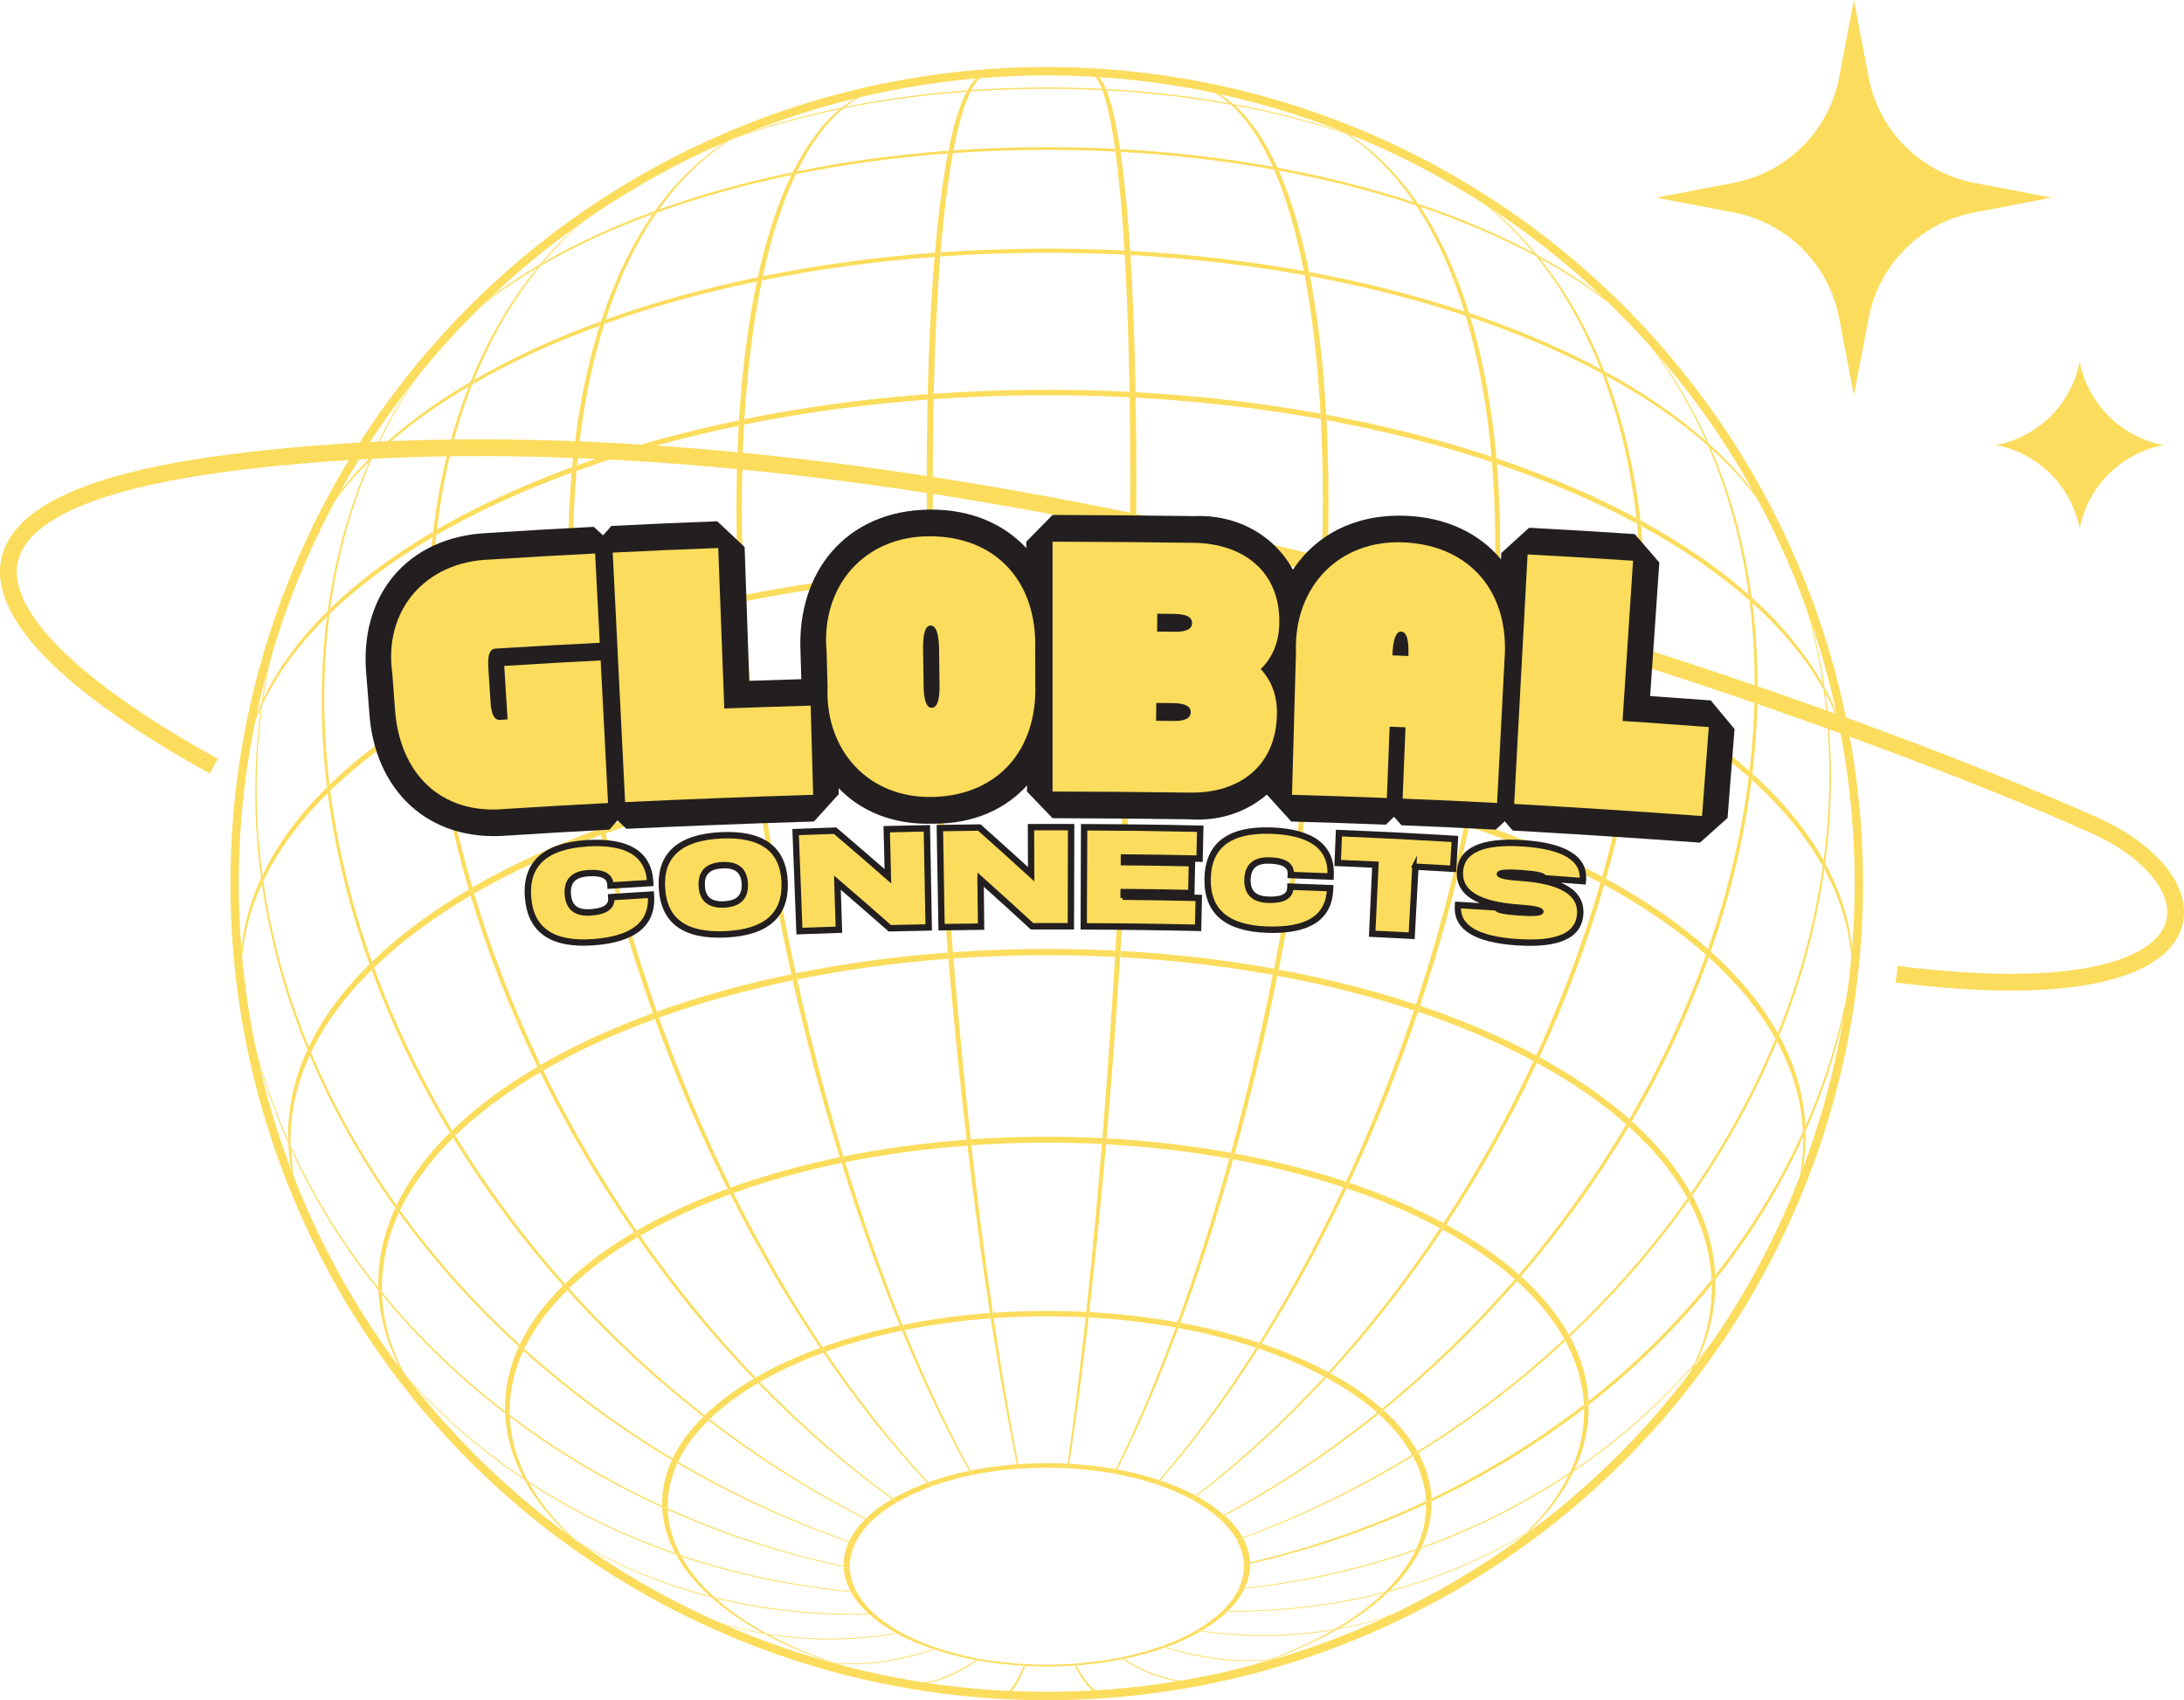 <?xml version="1.0" encoding="UTF-8"?>
<svg id="Layer_1" data-name="Layer 1" xmlns="http://www.w3.org/2000/svg" viewBox="0 0 521.44 405.94">
  <defs>
    <style>
      .cls-1 {
        stroke: #231f20;
      }

      .cls-1, .cls-2, .cls-3 {
        fill: none;
        stroke-miterlimit: 10;
      }

      .cls-4 {
        fill: #231f20;
      }

      .cls-2 {
        stroke-width: 4px;
      }

      .cls-2, .cls-3 {
        stroke: #fcdc5c;
      }

      .cls-5 {
        fill: #fcdc5c;
      }

      .cls-6 {
        fill: #f4bf18;
      }

      .cls-3 {
        stroke-width: 2px;
      }
    </style>
  </defs>
  <path class="cls-6" d="M404.79,94.34c1.72,1.66,2.98,3.33,3.83,5.02-.84-1.69-2.11-3.36-3.83-5.02Z"/>
  <g>
    <path class="cls-5" d="M106.69,341.56c-3.92-4.25-7.08-8.09-11.6-13.96,4.23,5.51,7.27,9.28,11.6,13.96Z"/>
    <path class="cls-5" d="M143.31,372.96c-6.05-4.26-9.71-6.84-13.16-9.51,3.66,2.92,7.03,5.33,13.16,9.51Z"/>
    <path class="cls-5" d="M91.27,322.59c-4.91-7.55-8.72-13.42-12.34-20.09,3.11,5.83,6.92,12.1,12.34,20.09Z"/>
    <path class="cls-5" d="M154.35,379.68c-2.63-1.54-5.82-3.5-11.04-6.72,4.85,3.13,7.47,4.75,11.04,6.72Z"/>
    <path class="cls-5" d="M130.15,363.45c-3.15-2.52-6.51-5.42-12.04-10.21,5.28,4.71,8.55,7.51,12.04,10.21Z"/>
    <path class="cls-5" d="M434.34,271.27c3.46-12.09,5.52-20.23,6.84-27.97-1.35,7.83-3.43,15.89-6.84,27.97Z"/>
    <path class="cls-5" d="M424.05,296.52c3.32-6.7,6.46-14.26,10.29-25.25-3.71,10.04-6.39,17.27-10.29,25.25Z"/>
    <path class="cls-5" d="M165.68,385.64c-5.3-2.75-8.6-4.46-11.33-5.96,3.61,2.11,6.14,3.4,11.33,5.96Z"/>
    <path class="cls-5" d="M441.3,179.62c-1.55-10.29-3.96-19.19-9-34.85,4.79,15.07,7.3,23.77,9,34.85Z"/>
    <path class="cls-5" d="M67.58,277.18c-3.96-12.47-6.33-20.58-7.93-28.65,1.57,8.01,3.92,16.19,7.93,28.65Z"/>
    <path class="cls-5" d="M78.44,301.59c-4.1-7.8-6.99-14.91-10.86-24.41,4.03,10.5,7.37,17.88,10.86,24.41Z"/>
    <path class="cls-5" d="M59.65,248.53c-1.7-8.68-2.5-17.17-3.52-30.7.97,13.62,1.82,22.13,3.52,30.7Z"/>
    <path class="cls-5" d="M110.29,345.36c2.2,2.27,4.73,4.82,7.83,7.88-3.1-3.08-5.62-5.6-7.83-7.88Z"/>
    <path class="cls-5" d="M258.72,404.66c-2.48.11-4.96.2-7.09.26,2.13-.05,4.61-.15,7.09-.26Z"/>
    <path class="cls-5" d="M326.75,389.03c-2.36.98-5.35,2.17-10.1,4.05,4.56-1.7,6.52-2.45,10.1-4.05Z"/>
    <path class="cls-5" d="M316.65,393.08c-4.3,1.46-7.02,2.39-9.08,3.06,3.47-1.03,5.12-1.62,9.08-3.06Z"/>
    <path class="cls-5" d="M290.16,400.71c-1.9.38-4.42.85-8.34,1.6,3.66-.61,5-.84,8.34-1.6Z"/>
    <path class="cls-5" d="M336.74,384.39c-4.74,2.22-7.7,3.6-9.99,4.64,3.52-1.46,5.63-2.47,9.99-4.64Z"/>
    <path class="cls-5" d="M298.56,398.74c-3.97.94-6.5,1.54-8.39,1.96,3.35-.67,4.76-1.02,8.39-1.96Z"/>
    <path class="cls-5" d="M307.57,396.15c-2.07.62-4.78,1.39-9.02,2.59,4-1.05,5.58-1.47,9.02-2.59Z"/>
    <path class="cls-5" d="M348.26,378.11c-2.78,1.59-6.12,3.39-11.51,6.29,5.3-2.72,7.89-4.09,11.51-6.29Z"/>
    <path class="cls-5" d="M399.01,334.89c-5.15,6.09-10.06,11.18-14.14,15.41,5.43-5.25,10.07-10.45,14.14-15.41Z"/>
    <path class="cls-5" d="M411.6,318.23c-3.59,4.99-7.67,10.66-12.59,16.66,4.14-4.89,8.43-10.42,12.59-16.66Z"/>
    <path class="cls-5" d="M423.46,297.69c-3.4,6.7-7.04,12.66-11.86,20.55,5.27-8.27,8.92-14.65,11.86-20.55Z"/>
    <path class="cls-5" d="M372.87,360.93c-3.55,2.87-7.25,5.58-13.44,10.11,6.3-4.48,9.75-7.04,13.44-10.11Z"/>
    <path class="cls-5" d="M384.87,350.3c-5.49,4.97-8.84,7.99-12.01,10.63,3.44-2.78,6.73-5.72,12.01-10.63Z"/>
    <path class="cls-5" d="M359.43,371.04c-5.29,3.39-8.51,5.45-11.17,7.07,3.58-2.05,6.24-3.76,11.17-7.07Z"/>
    <path class="cls-5" d="M251.63,404.92c-3.75-.04-6.17-.07-7.96-.11,3.29.15,4.52.14,7.96.11Z"/>
    <path class="cls-5" d="M211.65,401.1c-1.87-.4-4.37-.97-8.3-1.85,3.59.89,4.98,1.22,8.3,1.85Z"/>
    <path class="cls-5" d="M203.35,399.25c-4.18-1.14-6.86-1.87-8.9-2.45,3.41,1.07,4.97,1.47,8.9,2.45Z"/>
    <path class="cls-5" d="M219.91,402.6c-3.88-.69-6.38-1.14-8.26-1.5,3.33.72,4.64.93,8.26,1.5Z"/>
    <path class="cls-5" d="M185.48,393.89c-4.68-1.79-7.62-2.91-9.95-3.85,3.56,1.54,5.48,2.25,9.95,3.85Z"/>
    <path class="cls-5" d="M227.85,403.66c-1.8-.23-4.2-.55-7.94-1.06,3.43.54,4.66.73,7.94,1.06Z"/>
    <path class="cls-5" d="M194.44,396.8c-2.03-.64-4.72-1.52-8.96-2.91,3.89,1.37,5.52,1.92,8.96,2.91Z"/>
    <path class="cls-5" d="M273.82,403.45c-1.81.2-4.23.45-8,.84,3.48-.28,4.73-.39,8-.84Z"/>
    <path class="cls-5" d="M432.3,144.76c-4.03-10.5-7.37-17.88-10.86-24.41,4.1,7.8,6.99,14.91,10.86,24.41Z"/>
    <path class="cls-5" d="M265.82,404.28c-2.13.13-4.61.26-7.1.38,2.49-.11,4.97-.24,7.1-.38Z"/>
    <path class="cls-5" d="M281.82,402.3c-3.77.55-6.19.9-8,1.15,3.31-.37,4.54-.57,8-1.15Z"/>
    <path class="cls-5" d="M175.53,390.05c-2.26-.98-5.18-2.3-9.85-4.4,4.29,2.05,6.36,3,9.85,4.4Z"/>
    <path class="cls-5" d="M235.79,404.42c-3.74-.35-6.14-.57-7.94-.76,3.25.41,4.49.51,7.94.76Z"/>
    <path class="cls-5" d="M243.67,404.82c-1.79-.08-4.17-.2-7.87-.4,3.38.25,4.59.33,7.87.4Z"/>
    <path class="cls-5" d="M241.21,17.28c-2.5.11-5,.24-7.14.38,2.14-.13,4.64-.26,7.14-.38Z"/>
    <path class="cls-5" d="M127,61.02c-3.43,2.78-6.73,5.72-12,10.62,5.49-4.96,8.84-7.98,12-10.62Z"/>
    <path class="cls-5" d="M140.45,50.91c-6.31,4.48-9.75,7.04-13.44,10.12,3.55-2.88,7.25-5.58,13.44-10.12Z"/>
    <path class="cls-5" d="M100.87,87.05c-4.14,4.89-8.43,10.41-12.58,16.66,3.59-4.99,7.67-10.65,12.58-16.66Z"/>
    <path class="cls-5" d="M151.62,43.84c-3.58,2.05-6.24,3.76-11.18,7.07,5.29-3.39,8.51-5.45,11.18-7.07Z"/>
    <path class="cls-5" d="M88.28,103.71c-5.26,8.26-8.9,14.63-11.85,20.52,3.39-6.69,7.03-12.65,11.85-20.52Z"/>
    <path class="cls-5" d="M192.31,25.8c-3.47,1.03-5.12,1.62-9.08,3.06,4.3-1.46,7.02-2.39,9.08-3.06Z"/>
    <path class="cls-5" d="M201.32,23.2c-4,1.05-5.58,1.47-9.02,2.59,2.07-.62,4.78-1.39,9.02-2.59Z"/>
    <path class="cls-5" d="M163.13,37.55c-5.3,2.72-7.89,4.09-11.51,6.28,2.78-1.59,6.12-3.39,11.51-6.28Z"/>
    <path class="cls-5" d="M209.71,21.24c-3.35.67-4.76,1.02-8.39,1.96,3.97-.94,6.5-1.53,8.39-1.96Z"/>
    <path class="cls-5" d="M183.23,28.86c-4.56,1.7-6.52,2.45-10.11,4.06,2.36-.98,5.35-2.17,10.11-4.06Z"/>
    <path class="cls-5" d="M173.12,32.92c-3.51,1.46-5.63,2.47-9.99,4.64,4.74-2.22,7.69-3.6,9.99-4.64Z"/>
    <path class="cls-5" d="M443.83,206.87c.02,1.03.03,2.06.03,3.1,0,.07,0,.14,0,.21v.82s-.03-4.13-.03-4.13Z"/>
    <path class="cls-5" d="M75.84,125.42c-3.32,6.7-6.46,14.27-10.3,25.25,3.71-10.04,6.39-17.27,10.3-25.25Z"/>
    <path class="cls-5" d="M441.3,179.62c1.01,6.7,1.65,14,2.42,24.13-.02-.76-.05-1.51-.08-2.26-.7-8.98-1.4-15.78-2.34-21.87Z"/>
    <path class="cls-5" d="M381.77,68.7c3.1,3.07,5.62,5.6,7.82,7.87-2.2-2.27-4.72-4.81-7.82-7.87Z"/>
    <path class="cls-5" d="M296.97,373.7s0-.06,0-.09c.5-.11,1-.22,1.49-.34,0,.03,0,.06,0,.09,14.75-3.37,28.82-8.2,42-14.3,0-.06,0-.12,0-.18.44-.21.89-.41,1.33-.62,0,.06,0,.12,0,.18,13.11-6.19,25.32-13.64,36.4-22.16,0-.08,0-.17,0-.25.37-.29.75-.58,1.12-.87,0,.08,0,.17,0,.25,11-8.6,20.87-18.26,29.39-28.8,0-.1,0-.21,0-.31.29-.36.57-.71.86-1.07,0,.1,0,.21,0,.31,8.42-10.58,15.48-22.04,20.96-34.17,0-.12,0-.23,0-.35.19-.42.38-.85.57-1.28,0,.12,0,.24,0,.35,5.38-12.18,9.17-25.02,11.16-38.35,0-.12,0-.25,0-.37.07-.47.14-.93.2-1.4,0,.13,0,.25,0,.38.41-2.9.71-5.83.94-8.78-.43,8.05-.99,14.27-2.02,20.63,1.05-6.39,1.63-12.76,2.07-21.16.22-2.88.34-5.78.39-8.69.02-.45.04-.9.05-1.36-.02.41-.03.8-.05,1.21.01-.68.03-1.35.04-2.03l-.08-4.62c.02,1.01.04,2.02.04,3.04,0,6.9-.48,13.71-1.41,20.4,0,.12.01.25.02.38-.07.47-.13.93-.2,1.4,0-.12-.01-.25-.02-.37-1.99,13.34-5.78,26.22-11.16,38.43,0,.12.01.24.02.35-.19.43-.38.85-.57,1.28,0-.12-.01-.23-.02-.35-5.48,12.17-12.54,23.67-20.96,34.32,0,.1,0,.21.01.31-.28.36-.57.72-.86,1.07,0-.1,0-.21-.01-.31-8.52,10.6-18.38,20.33-29.39,29.01,0,.08,0,.17.01.25-.37.29-.74.58-1.12.87,0-.08,0-.17-.01-.25-11.08,8.6-23.28,16.14-36.39,22.42,0,.06,0,.12,0,.18-.44.21-.88.42-1.33.63,0-.06,0-.12,0-.18-13.17,6.19-27.24,11.12-41.99,14.59,0,.03,0,.06,0,.09-.5.12-.99.23-1.49.34,0-.03,0-.06,0-.09"/>
    <path class="cls-5" d="M218.06,19.64c-3.66.61-5,.84-8.35,1.6,1.9-.38,4.42-.86,8.35-1.6Z"/>
    <path class="cls-5" d="M248.25,17.02c3.75.04,6.16.07,7.96.11-3.29-.15-4.52-.14-7.96-.11Z"/>
    <path class="cls-5" d="M65.54,150.67c-3.46,12.12-5.53,20.26-6.85,28.02,1.35-7.85,3.43-15.91,6.85-28.02Z"/>
    <path class="cls-5" d="M100.87,87.05c5.16-6.09,10.07-11.18,14.14-15.41-5.43,5.25-10.07,10.45-14.14,15.41Z"/>
    <path class="cls-5" d="M58.51,179.78c-1.42,8.69-1.98,17.34-2.5,31.15.55-13.71,1.06-22.29,2.5-31.15Z"/>
    <path class="cls-5" d="M381.77,68.7c-5.28-4.71-8.55-7.5-12.03-10.2,3.15,2.52,6.51,5.42,12.03,10.2Z"/>
    <path class="cls-5" d="M369.74,58.5c-3.66-2.93-7.03-5.33-13.17-9.52,6.05,4.26,9.71,6.84,13.17,9.52Z"/>
    <path class="cls-5" d="M420.95,119.44c-3.11-5.83-6.92-12.1-12.34-20.09,4.91,7.55,8.72,13.41,12.34,20.09Z"/>
    <path class="cls-5" d="M404.79,94.34c-4.22-5.5-7.26-9.28-11.59-13.95,3.91,4.24,7.07,8.09,11.59,13.95Z"/>
    <path class="cls-5" d="M288.23,20.84c-3.33-.72-4.64-.93-8.26-1.5,3.88.69,6.38,1.14,8.26,1.5Z"/>
    <path class="cls-5" d="M226.06,18.5c-3.3.37-4.54.57-8,1.15,3.77-.55,6.19-.9,8-1.15Z"/>
    <path class="cls-5" d="M279.97,19.34c-3.43-.54-4.66-.73-7.94-1.06,1.8.23,4.2.55,7.94,1.06Z"/>
    <path class="cls-5" d="M264.09,17.52c-3.38-.25-4.6-.33-7.88-.4,1.79.08,4.17.2,7.88.4Z"/>
    <path class="cls-5" d="M272.03,18.28c-3.26-.41-4.49-.51-7.94-.76,3.74.35,6.14.57,7.94.76Z"/>
    <path class="cls-5" d="M248.25,17.02c-2.11.05-4.58.15-7.04.26,2.47-.11,4.93-.2,7.04-.26Z"/>
    <path class="cls-5" d="M234.06,17.66c-3.48.28-4.73.39-8,.84,1.81-.2,4.23-.45,8-.84Z"/>
    <path class="cls-5" d="M356.57,48.98c-4.86-3.13-7.47-4.75-11.04-6.72,2.63,1.54,5.82,3.5,11.04,6.72Z"/>
    <path class="cls-5" d="M334.2,36.3c-4.29-2.05-6.36-3.01-9.85-4.4,2.26.98,5.18,2.3,9.85,4.4Z"/>
    <path class="cls-5" d="M324.35,31.9c-3.56-1.54-5.48-2.25-9.95-3.85,4.68,1.79,7.63,2.91,9.95,3.85Z"/>
    <path class="cls-5" d="M345.53,42.26c-3.61-2.11-6.14-3.4-11.33-5.96,5.3,2.75,8.6,4.46,11.33,5.96Z"/>
    <path class="cls-5" d="M305.44,25.15c-3.42-1.08-4.97-1.47-8.91-2.46,4.18,1.14,6.87,1.87,8.91,2.46Z"/>
    <path class="cls-5" d="M296.53,22.69c-3.59-.89-4.98-1.23-8.3-1.85,1.87.4,4.38.97,8.3,1.85Z"/>
    <path class="cls-5" d="M314.4,28.05c-3.89-1.37-5.52-1.92-8.95-2.9,2.03.64,4.72,1.52,8.95,2.9Z"/>
    <path class="cls-5" d="M295.74,379.31c.49-.05.97-.1,1.45-.16.87-1.86,1.31-3.8,1.27-5.79,0-.03,0-.06,0-.09-.5.11-.99.23-1.49.34,0,.03,0,.06,0,.09.04,1.93-.39,3.81-1.23,5.61M291.87,384.61c.44,0,.89,0,1.33.01,1.7-1.66,3.02-3.44,3.92-5.29-.48.05-.97.1-1.45.15-.87,1.8-2.15,3.52-3.8,5.13M285.68,389.23c.38.05.76.11,1.13.16,2.41-1.41,4.5-2.95,6.22-4.61-.44,0-.88,0-1.33-.02-1.67,1.61-3.69,3.1-6.03,4.47M277.54,392.98c.29.09.58.19.88.28,3-1.09,5.74-2.35,8.17-3.74-.38-.05-.75-.11-1.13-.16-2.35,1.35-5.01,2.57-7.92,3.63M267.78,395.71c.19.12.38.24.57.36,3.49-.71,6.77-1.63,9.79-2.71-.29-.09-.58-.18-.87-.28-2.93,1.05-6.11,1.93-9.49,2.62M256.75,397.21c.07.14.14.28.22.41,3.85-.28,7.55-.78,11.05-1.49-.19-.12-.37-.24-.56-.37-3.39.68-6.98,1.17-10.71,1.44M244.97,397.33c-.05.14-.11.28-.16.41,1.96.1,3.95.15,5.97.13s3.91-.09,5.81-.22c-.07-.14-.14-.27-.2-.41-1.84.13-3.72.2-5.63.22-1.96.02-3.89-.03-5.79-.13M233.82,396.04c-.17.13-.34.25-.51.37,3.54.65,7.27,1.09,11.14,1.31.06-.14.11-.27.17-.41-3.75-.21-7.36-.64-10.79-1.27M223.85,393.51c-.28.1-.55.2-.83.29,3.09,1.03,6.42,1.89,9.95,2.55.17-.12.35-.25.52-.37-3.42-.64-6.65-1.47-9.65-2.47M215.42,389.92c-.37.06-.73.12-1.1.18,2.52,1.36,5.34,2.57,8.41,3.61.28-.09.56-.19.84-.29-2.98-1.01-5.71-2.19-8.15-3.5M208.88,385.42c-.44.01-.87.03-1.3.04,1.82,1.63,4.01,3.14,6.51,4.51.37-.06.73-.12,1.1-.18-2.42-1.33-4.54-2.79-6.31-4.37M204.59,380.21c-.48-.04-.96-.08-1.44-.13,1.01,1.84,2.45,3.59,4.25,5.23.44,0,.87-.02,1.31-.03-1.75-1.59-3.14-3.28-4.12-5.07M202.92,374.45c-.5-.1-1-.21-1.49-.31.09,1.99.65,3.93,1.64,5.77.48.05.96.09,1.44.13-.96-1.79-1.51-3.66-1.59-5.6M204.11,368.64c-.49-.16-.97-.33-1.46-.5-.86,1.86-1.29,3.8-1.23,5.8.5.11.99.21,1.49.32-.05-1.93.36-3.82,1.2-5.62M207.95,363.33c-.45-.22-.89-.44-1.33-.66-1.69,1.67-3,3.44-3.89,5.3.48.17.97.34,1.45.5.86-1.8,2.13-3.52,3.77-5.14M214.1,358.71c-.38-.27-.76-.54-1.14-.81-2.4,1.41-4.48,2.96-6.19,4.62.44.22.88.45,1.33.67,1.66-1.61,3.67-3.11,6-4.48M222.23,354.94c-.29-.31-.59-.62-.88-.93-3,1.09-5.73,2.36-8.15,3.76.38.27.75.54,1.13.82,2.35-1.36,5-2.58,7.9-3.64M231.97,352.2c-.19-.34-.38-.68-.57-1.02-3.48.72-6.76,1.64-9.77,2.72.29.31.58.62.87.93,2.92-1.05,6.1-1.94,9.47-2.64M242.98,350.68c-.07-.35-.15-.71-.22-1.07-3.85.29-7.55.8-11.04,1.5.19.34.37.68.56,1.02,3.39-.69,6.97-1.18,10.7-1.46M254.77,350.55c.05-.36.1-.71.15-1.07-1.91-.1-3.86-.14-5.83-.12s-4.01.1-5.97.23c.07.36.14.71.21,1.07,1.89-.13,3.82-.21,5.78-.23s3.8.02,5.65.12M265.92,351.82c.17-.34.34-.69.51-1.03-3.54-.64-7.27-1.08-11.14-1.29-.05.36-.11.71-.16,1.07,3.75.21,7.36.63,10.79,1.25M275.91,354.33c.28-.32.55-.63.82-.95-3.09-1.03-6.44-1.88-9.97-2.53-.17.34-.34.69-.52,1.03,3.42.63,6.66,1.46,9.66,2.46M284.37,357.92c.36-.28.73-.56,1.09-.84-2.52-1.35-5.35-2.56-8.43-3.6-.28.32-.56.63-.83.95,2.98,1.01,5.73,2.18,8.17,3.49M290.93,362.4c.43-.23.87-.46,1.3-.69-1.83-1.62-4.03-3.13-6.53-4.49-.37.28-.73.56-1.1.83,2.42,1.32,4.55,2.78,6.33,4.35M295.25,367.61c.48-.17.96-.35,1.44-.53-1.03-1.84-2.47-3.59-4.28-5.22-.43.23-.87.46-1.31.69,1.76,1.58,3.16,3.28,4.15,5.06M296.96,373.46c.5-.11,1-.23,1.49-.34,0-.03,0-.06,0-.09-.1-1.99-.67-3.93-1.67-5.77-.48.18-.96.35-1.44.52.97,1.79,1.53,3.66,1.62,5.59,0,.03,0,.06,0,.09"/>
    <path class="cls-5" d="M338.1,369.87c.43-.15.86-.31,1.29-.46,1.64-3.52,2.48-7.19,2.4-10.96,0-.06,0-.12,0-.18-.44.21-.88.42-1.33.62,0,.06,0,.12,0,.18.08,3.72-.74,7.33-2.36,10.8M330.64,380.07c.4-.1.79-.21,1.18-.31,3.21-3.15,5.72-6.5,7.41-10.02-.43.15-.86.31-1.29.46-1.67,3.46-4.14,6.77-7.31,9.87M318.73,388.96c.34-.06.67-.12,1.01-.18,4.56-2.66,8.52-5.59,11.77-8.72-.39.1-.79.21-1.18.31-3.21,3.09-7.11,5.97-11.6,8.6M303.07,396.18c.26-.02.52-.05.78-.08,5.68-2.06,10.87-4.44,15.46-7.08-.33.06-.67.12-1,.18-4.52,2.6-9.64,4.95-15.23,6.98M284.28,401.43c.17,0,.34,0,.5,0,6.6-1.35,12.81-3.08,18.53-5.12-.26.03-.51.05-.77.07-5.64,2.01-11.75,3.72-18.26,5.05M263.04,404.32c.06.02.13.03.19.04,7.29-.53,14.3-1.48,20.92-2.81-.16,0-.33,0-.49,0-6.53,1.31-13.43,2.25-20.62,2.77M240.37,404.55s-.09.03-.14.05c3.71.19,7.48.28,11.31.25s7.4-.18,11-.42c-.06-.01-.12-.03-.18-.04-3.55.24-7.17.38-10.84.42s-7.49-.05-11.15-.24M218.91,402.07c-.15,0-.3,0-.46.01,6.7,1.22,13.76,2.07,21.08,2.48.05-.01.1-.03.15-.05-7.21-.41-14.17-1.24-20.78-2.44M199.72,397.2c-.25-.02-.49-.04-.74-.06,5.84,1.95,12.16,3.58,18.84,4.82.15,0,.31,0,.46,0-6.58-1.23-12.81-2.83-18.57-4.75M183.51,390.28c-.33-.05-.65-.11-.97-.16,4.76,2.57,10.11,4.87,15.92,6.84.25.02.5.04.74.06-5.73-1.94-11-4.21-15.69-6.74M170.92,381.63c-.39-.09-.77-.19-1.16-.29,3.45,3.08,7.6,5.94,12.32,8.53.33.06.65.11.98.17-4.66-2.55-8.74-5.37-12.15-8.41M162.66,371.59c-.43-.14-.85-.29-1.28-.44,1.92,3.48,4.64,6.8,8.05,9.9.39.1.78.2,1.16.29-3.36-3.05-6.04-6.32-7.93-9.75M159.44,360.5c-.44-.2-.89-.4-1.33-.6.16,3.78,1.23,7.44,3.1,10.93.43.15.85.3,1.28.44-1.84-3.44-2.9-7.05-3.06-10.77M161.72,349.33c-.43-.25-.86-.51-1.29-.76-1.63,3.52-2.44,7.2-2.33,10.98.44.2.88.4,1.33.6-.1-3.72.7-7.35,2.3-10.82M169.13,339.12c-.4-.3-.79-.61-1.19-.91-3.19,3.15-5.68,6.51-7.36,10.03.43.26.86.51,1.29.77,1.65-3.46,4.1-6.78,7.25-9.88M180.97,330.22c-.34-.35-.68-.7-1.01-1.04-4.54,2.67-8.48,5.6-11.72,8.74.39.31.79.61,1.18.92,3.19-3.1,7.07-5.98,11.55-8.62M196.6,322.96c-.26-.38-.52-.77-.78-1.15-5.67,2.07-10.85,4.46-15.43,7.11.33.35.67.7,1.01,1.05,4.51-2.61,9.62-4.97,15.21-7.01M215.36,317.69c-.17-.41-.34-.82-.51-1.23-6.59,1.36-12.79,3.1-18.49,5.15.26.39.52.77.77,1.15,5.62-2.02,11.73-3.73,18.23-5.07M236.55,314.76c-.07-.42-.13-.85-.2-1.27-7.28.54-14.28,1.51-20.89,2.85.17.41.33.82.5,1.23,6.52-1.32,13.41-2.27,20.59-2.8M259.24,314.51c.05-.42.09-.85.14-1.27-3.62-.18-7.31-.26-11.04-.23-3.83.03-7.6.18-11.29.44.06.42.12.85.19,1.27,3.64-.26,7.36-.4,11.13-.44,3.68-.03,7.31.05,10.88.23M280.7,316.95c.15-.41.3-.82.45-1.24-6.7-1.21-13.77-2.04-21.08-2.44-.05.43-.1.85-.15,1.27,7.21.4,14.17,1.22,20.78,2.41M299.93,321.79c.25-.39.49-.78.73-1.17-5.86-1.94-12.18-3.56-18.87-4.8-.15.41-.31.83-.46,1.24,6.59,1.22,12.83,2.81,18.6,4.73M316.2,328.69c.32-.35.65-.71.97-1.07-4.78-2.56-10.13-4.85-15.96-6.82-.25.39-.49.78-.74,1.17,5.74,1.94,11.02,4.19,15.73,6.72M328.83,337.31c.39-.31.77-.63,1.16-.94-3.47-3.07-7.62-5.92-12.36-8.5-.33.36-.65.71-.98,1.06,4.67,2.54,8.76,5.35,12.18,8.38M337.14,347.34c.43-.26.85-.53,1.28-.79-1.94-3.48-4.68-6.79-8.11-9.88-.39.31-.77.63-1.16.94,3.38,3.05,6.08,6.31,7.99,9.74M340.45,358.6c.44-.21.89-.42,1.33-.63,0-.06,0-.12,0-.18-.18-3.77-1.27-7.43-3.16-10.92-.43.26-.85.53-1.28.79,1.86,3.44,2.94,7.04,3.12,10.76,0,.06,0,.12,0,.18"/>
    <path class="cls-5" d="M374.84,351.59c.36-.24.73-.49,1.09-.73,2.31-4.95,3.49-10.12,3.38-15.43,0-.08,0-.17,0-.25-.37.29-.74.58-1.12.87,0,.08,0,.17,0,.25.11,5.26-1.05,10.39-3.35,15.3M364.27,366.04c.33-.2.66-.4.99-.61,4.52-4.43,8.05-9.16,10.44-14.11-.36.24-.72.49-1.08.73-2.37,4.9-5.87,9.59-10.35,13.98M347.4,378.63c.25-.15.51-.29.76-.44l.21-.12c6.37-3.73,11.9-7.83,16.46-12.22-.33.2-.66.4-.99.6-4.55,4.38-10.07,8.46-16.44,12.18M137.98,368.25c-.33-.19-.65-.39-.97-.59,4.14,3.69,8.98,7.16,14.44,10.36l2,1.16c-5.88-3.35-11.07-7.02-15.47-10.94M126.29,354.03c-.36-.24-.72-.47-1.08-.71,2.7,4.91,6.53,9.58,11.34,13.94.32.2.65.4.98.59-4.76-4.32-8.56-8.95-11.24-13.82M121.72,338.32c-.37-.28-.75-.56-1.12-.85.23,5.32,1.73,10.47,4.37,15.39.36.24.72.48,1.08.71-2.61-4.88-4.1-9.99-4.33-15.26M124.96,322.49c-.36-.33-.73-.66-1.09-.99-2.29,4.96-3.43,10.14-3.29,15.46.37.29.74.57,1.12.85-.14-5.27.99-10.41,3.26-15.33M135.45,308.02c-.33-.37-.67-.74-1-1.11-4.5,4.44-8,9.17-10.36,14.13.36.33.72.66,1.09.99,2.34-4.91,5.81-9.6,10.27-14M152.22,295.41c-.28-.41-.57-.81-.85-1.22-6.4,3.76-11.95,7.89-16.51,12.31.33.37.66.74.99,1.11,4.52-4.39,10.02-8.48,16.36-12.21M174.37,285.13c-.22-.44-.44-.87-.66-1.31-7.99,2.92-15.29,6.28-21.74,10.02.28.41.56.82.85,1.22,6.4-3.7,13.63-7.04,21.55-9.93M200.95,277.66c-.14-.46-.28-.92-.43-1.38-9.28,1.92-18.01,4.36-26.05,7.25.22.44.43.88.65,1.31,7.97-2.87,16.62-5.29,25.82-7.19M230.97,273.52c-.06-.47-.11-.94-.17-1.41-10.26.76-20.12,2.12-29.43,4.01.14.46.28.92.42,1.38,9.23-1.87,19.01-3.22,29.18-3.97M263.11,273.15c.04-.47.08-.94.11-1.41-5.1-.26-10.29-.37-15.55-.33s-10.7.26-15.91.62c.05.47.1.94.16,1.41,5.16-.36,10.42-.57,15.77-.62s10.35.07,15.41.32M293.52,276.62c.13-.46.25-.92.38-1.38-9.44-1.71-19.39-2.88-29.69-3.44-.04.47-.08.94-.12,1.41,10.21.56,20.07,1.72,29.43,3.41M320.76,283.48c.21-.44.41-.88.62-1.32-8.25-2.74-17.16-5.01-26.58-6.75-.13.46-.26.92-.39,1.38,9.34,1.73,18.17,3.98,26.35,6.7M343.82,293.25c.27-.41.55-.83.82-1.24-6.73-3.61-14.27-6.84-22.48-9.6-.21.44-.41.88-.62,1.32,8.14,2.74,15.62,5.94,22.29,9.52M361.7,305.47c.33-.38.65-.75.97-1.13-4.89-4.33-10.74-8.34-17.41-11.98-.27.41-.55.83-.82,1.24,6.61,3.6,12.41,7.58,17.26,11.87M373.48,319.67c.36-.34.72-.67,1.08-1.01-2.73-4.9-6.59-9.56-11.42-13.92-.32.38-.65.75-.98,1.13,4.79,4.31,8.61,8.94,11.32,13.8M378.17,335.63c.37-.29.75-.58,1.12-.87,0-.08,0-.17-.01-.25-.26-5.31-1.79-10.47-4.46-15.38-.36.34-.72.67-1.08,1.01,2.64,4.87,4.16,9.98,4.42,15.25,0,.08,0,.17.01.25"/>
    <path class="cls-5" d="M346.8,378.98l-.38.22.67-.39c-.1.06-.19.11-.29.17"/>
    <path class="cls-5" d="M404.55,325.56c.28-.32.56-.64.83-.97,2.86-6.11,4.3-12.49,4.17-19.04,0-.1,0-.21,0-.31-.28.36-.57.71-.86,1.07,0,.1,0,.21,0,.31.14,6.52-1.3,12.86-4.14,18.94M404.28,326.14c-2.32,4.81-5.53,9.46-9.52,13.88l1.23-1.4c3.8-4.3,6.87-8.8,9.12-13.45-.28.32-.55.64-.83.96M96.87,328.58c-.28-.32-.55-.63-.83-.95,2.09,3.8,4.73,7.48,7.87,11.03l1.25,1.41c-3.33-3.69-6.11-7.53-8.3-11.49M91.21,309.14c-.29-.35-.57-.7-.86-1.05.28,6.56,2.14,12.92,5.39,18.99.27.32.55.64.83.95-3.23-6.04-5.08-12.37-5.36-18.89M95.23,289.54c-.28-.39-.56-.77-.83-1.16-2.82,6.13-4.24,12.52-4.06,19.08.28.35.57.71.86,1.06-.18-6.53,1.22-12.88,4.03-18.98M108.21,271.63c-.26-.42-.51-.84-.76-1.26-5.55,5.48-9.87,11.32-12.78,17.43.28.39.55.78.83,1.16,2.9-6.08,7.2-11.88,12.72-17.33M128.97,256.03c-.22-.45-.44-.89-.65-1.34-7.89,4.64-14.74,9.73-20.36,15.19.25.42.51.84.76,1.26,5.59-5.43,12.4-10.5,20.26-15.11M156.4,243.29c-.17-.47-.34-.94-.5-1.41-9.86,3.6-18.86,7.75-26.82,12.36.21.45.43.9.65,1.34,7.92-4.59,16.87-8.71,26.67-12.3M189.29,234.06c-.11-.49-.22-.97-.33-1.46-11.45,2.37-22.22,5.38-32.14,8.95.17.47.33.94.5,1.41,9.86-3.55,20.58-6.54,31.96-8.9M226.45,228.92c-.04-.5-.08-.99-.13-1.49-12.66.94-24.82,2.62-36.31,4.95.11.49.21.97.32,1.46,11.43-2.32,23.53-3.99,36.12-4.92M266.25,228.47c.03-.5.06-.99.09-1.49-6.3-.32-12.7-.46-19.18-.4s-13.2.32-19.63.77c.04.5.08.99.12,1.49,6.39-.45,12.9-.71,19.52-.77,6.45-.06,12.82.08,19.08.4M303.89,232.76c.1-.49.19-.98.29-1.47-11.65-2.11-23.92-3.55-36.63-4.25-.03.5-.06.99-.09,1.49,12.64.69,24.85,2.13,36.44,4.23M337.61,241.25c.16-.47.32-.95.47-1.42-10.18-3.38-21.17-6.18-32.8-8.33-.1.49-.2.98-.3,1.47,11.56,2.14,22.5,4.93,32.62,8.29M366.15,253.35c.21-.45.42-.9.63-1.36-8.3-4.46-17.61-8.44-27.74-11.85-.16.47-.32.95-.48,1.42,10.07,3.39,19.33,7.35,27.59,11.78M388.29,268.47c.25-.42.5-.85.75-1.27-6.03-5.34-13.25-10.29-21.48-14.78-.21.45-.42.9-.63,1.35,8.18,4.46,15.37,9.39,21.36,14.7M402.87,286.05c.28-.39.55-.79.82-1.18-3.37-6.05-8.13-11.8-14.09-17.17-.25.42-.5.85-.75,1.27,5.93,5.34,10.66,11.06,14.02,17.08M408.67,305.81c.29-.36.57-.71.86-1.07,0-.1,0-.21-.01-.31-.32-6.56-2.21-12.91-5.5-18.98-.27.39-.55.78-.83,1.18,3.27,6.03,5.15,12.35,5.47,18.88,0,.1,0,.21.01.31"/>
    <path class="cls-5" d="M425.8,292.93c.11-.24.22-.47.33-.71l.32-.7c3.18-6.87,4.79-14.04,4.63-21.4,0-.12,0-.24,0-.35-.19.43-.38.85-.57,1.28,0,.12,0,.23,0,.35.15,7.41-1.48,14.63-4.71,21.54M69.4,274.25c-.19-.42-.38-.84-.57-1.27.27,6.36,1.85,12.55,4.6,18.51l.79,1.72c-1.64-4.2-3.98-9.89-4.4-14.38-.13-1.37-.07-3.25-.42-4.58M73.96,251.96c-.19-.44-.37-.89-.55-1.34-3.21,6.95-4.81,14.2-4.6,21.65.19.42.38.85.57,1.27-.2-7.43,1.39-14.66,4.59-21.58M88.73,231.59c-.17-.47-.34-.93-.51-1.4-6.3,6.22-11.2,12.85-14.51,19.78.18.45.37.89.55,1.34,3.3-6.91,8.18-13.52,14.46-19.72M112.35,213.84c-.15-.49-.29-.97-.43-1.46-8.96,5.26-16.73,11.05-23.11,17.24.17.47.34.93.51,1.4,6.36-6.17,14.11-11.94,23.04-17.19M143.54,199.35c-.11-.5-.22-1-.34-1.5-11.19,4.09-21.4,8.8-30.44,14.03.14.49.29.97.43,1.46,9-5.22,19.19-9.91,30.34-13.99M180.96,188.85c-.07-.51-.15-1.02-.22-1.53-12.99,2.69-25.22,6.11-36.47,10.15.11.5.22,1,.33,1.5,11.22-4.03,23.4-7.44,36.36-10.12M223.23,183.01c-.03-.52-.06-1.04-.08-1.55-14.36,1.06-28.17,2.97-41.21,5.61.07.51.14,1.02.21,1.54,13-2.63,26.76-4.53,41.08-5.59M268.49,182.49c.02-.52.04-1.04.06-1.55-7.14-.36-14.41-.52-21.77-.46-7.55.07-14.98.36-22.27.87.03.52.05,1.04.08,1.55,7.27-.51,14.68-.81,22.2-.87,7.34-.06,14.58.09,21.7.45M311.3,187.37c.07-.51.13-1.03.19-1.54-13.22-2.39-27.15-4.03-41.58-4.82-.02.52-.04,1.04-.06,1.55,14.38.79,28.27,2.42,41.44,4.81M349.65,197.03c.11-.5.21-1.01.31-1.51-11.55-3.83-24.03-7.02-37.22-9.46-.07.51-.13,1.03-.2,1.54,13.15,2.43,25.59,5.61,37.1,9.43M382.12,210.8c.14-.49.28-.98.42-1.47-9.42-5.06-19.98-9.57-31.48-13.45-.1.5-.21,1.01-.32,1.51,11.46,3.86,21.99,8.36,31.38,13.4M407.31,227.99c.17-.47.33-.94.5-1.41-6.84-6.06-15.04-11.68-24.37-16.77-.14.49-.28.98-.42,1.46,9.31,5.07,17.48,10.68,24.3,16.72M423.89,247.99c.18-.45.37-.9.55-1.35-3.83-6.86-9.23-13.39-15.99-19.49-.16.47-.33.94-.5,1.41,6.74,6.08,12.13,12.58,15.94,19.42M430.49,270.46c.19-.42.38-.85.57-1.28,0-.12-.01-.24-.02-.35-.36-7.44-2.51-14.66-6.24-21.54-.18.45-.36.9-.55,1.35,3.72,6.86,5.86,14.05,6.22,21.47,0,.12.01.23.02.35"/>
    <path class="cls-5" d="M442.24,231.76c.06,2.84-.13,5.66-.56,8.44l.27-1.87c.38-2.63.54-5.29.48-7.97,0-.12,0-.25,0-.38-.07.47-.13.93-.2,1.4,0,.12,0,.25,0,.37M57.67,234.81c-.07-.46-.14-.93-.2-1.4.07,1.64.22,3.27.45,4.89l.27,1.88-.53-5.37M62.53,211.07c-.07-.47-.13-.95-.2-1.42-3.41,7.39-5.11,15.09-4.89,23.01.07.47.13.93.2,1.4-.22-7.91,1.48-15.61,4.89-22.99M78.26,189.38c-.06-.48-.12-.96-.18-1.44-6.69,6.61-11.9,13.65-15.42,21.02.06.47.13.95.2,1.42,3.51-7.36,8.72-14.4,15.4-21M103.41,170.47c-.05-.49-.1-.98-.15-1.46-9.52,5.59-17.78,11.74-24.56,18.32.06.48.12.96.18,1.44,6.78-6.58,15.03-12.71,24.54-18.3M136.63,155.05c-.04-.49-.08-.99-.12-1.48-11.89,4.34-22.75,9.35-32.35,14.91.05.49.1.98.15,1.46,9.59-5.55,20.43-10.56,32.31-14.9M176.48,143.86c-.03-.5-.05-.99-.08-1.49-13.81,2.86-26.8,6.49-38.76,10.79.04.49.08.99.12,1.48,11.95-4.3,24.92-7.93,38.72-10.78M221.49,137.64c-.01-.5-.02-1-.03-1.5-15.27,1.13-29.94,3.16-43.79,5.96.02.5.05.99.08,1.49,13.84-2.8,28.5-4.83,43.75-5.96M269.69,137.09c0-.5.01-1,.02-1.5-7.59-.39-15.31-.55-23.13-.48-8.02.07-15.92.38-23.67.93,0,.5.02,1,.03,1.5,7.74-.54,15.63-.86,23.65-.93,7.81-.07,15.52.1,23.11.48M315.29,142.29c.02-.5.05-1,.07-1.49-14.05-2.54-28.85-4.28-44.18-5.12,0,.5-.01,1-.02,1.5,15.31.84,30.1,2.58,44.14,5.12M356.13,152.57c.04-.49.08-.99.11-1.48-12.28-4.07-25.54-7.46-39.55-10.05-.02.5-.05.99-.07,1.49,14,2.59,27.25,5.97,39.51,10.04M390.71,167.24c.05-.49.1-.98.15-1.47-10.01-5.37-21.24-10.17-33.45-14.29-.04.49-.07.99-.11,1.48,12.2,4.11,23.41,8.91,33.42,14.28M417.53,185.55c.06-.48.12-.97.18-1.45-7.27-6.44-15.98-12.42-25.9-17.82-.05.49-.1.98-.15,1.47,9.91,5.4,18.61,11.37,25.88,17.8M435.19,206.85c.07-.47.13-.95.19-1.43-4.07-7.29-9.81-14.23-17-20.71-.06.48-.12.96-.18,1.45,7.18,6.47,12.91,13.4,16.98,20.69M442.21,230.78c.07-.47.14-.93.2-1.4,0-.13-.01-.25-.02-.38-.38-7.91-2.67-15.57-6.63-22.89-.06.48-.13.95-.2,1.42,3.96,7.31,6.24,14.96,6.62,22.86,0,.12.01.25.02.37"/>
    <path class="cls-5" d="M62.33,168.92c.06-.46.13-.92.2-1.38-2.13,4.63-3.6,9.39-4.34,14.24l-.27,1.87c.72-5.03,2.21-9.95,4.42-14.74M78.08,147.2c.06-.45.12-.9.18-1.35-6.69,6.6-11.89,13.64-15.4,21-.07.46-.13.92-.2,1.37,3.51-7.37,8.72-14.41,15.42-21.02M103.25,128.28c.05-.45.1-.89.15-1.33-9.51,5.59-17.76,11.73-24.54,18.3-.06.45-.12.9-.18,1.35,6.78-6.58,15.04-12.73,24.56-18.32M136.51,112.84c.04-.44.08-.88.12-1.32-11.88,4.34-22.72,9.34-32.31,14.9-.05.44-.1.89-.15,1.33,9.6-5.56,20.45-10.57,32.35-14.91M176.4,101.64c.02-.44.05-.87.08-1.3-13.79,2.85-26.77,6.48-38.72,10.78-.04.44-.08.88-.12,1.32,11.96-4.3,24.95-7.94,38.76-10.79M221.46,95.41c0-.43.02-.87.03-1.3-15.25,1.13-29.9,3.15-43.75,5.96-.03.43-.05.87-.08,1.3,13.86-2.81,28.53-4.83,43.79-5.96M269.71,94.86c0-.43-.01-.87-.02-1.3-7.58-.39-15.3-.55-23.11-.48s-15.91.38-23.65.93c0,.43-.02.86-.03,1.3,7.75-.54,15.65-.86,23.67-.93s15.54.1,23.13.48M315.36,100.06c-.02-.44-.04-.87-.07-1.3-14.04-2.54-28.82-4.28-44.14-5.12,0,.43.02.86.02,1.3,15.33.84,30.13,2.58,44.18,5.12M356.25,110.36c-.04-.44-.07-.88-.11-1.31-12.26-4.07-25.51-7.45-39.51-10.04.02.43.05.87.07,1.3,14.02,2.59,27.28,5.98,39.56,10.05M390.86,125.04c-.05-.44-.1-.89-.15-1.33-10-5.37-21.22-10.16-33.42-14.28.04.44.08.87.11,1.31,12.21,4.12,23.44,8.92,33.45,14.29M417.71,143.37c-.06-.45-.12-.9-.18-1.35-7.26-6.43-15.96-12.4-25.88-17.8.05.44.1.89.15,1.33,9.92,5.41,18.63,11.38,25.9,17.82M435.39,164.69c-.06-.46-.13-.91-.19-1.37-4.06-7.28-9.8-14.22-16.98-20.69.06.45.12.9.18,1.35,7.19,6.48,12.93,13.42,17,20.71M435.77,165.38c3.19,5.89,5.3,12.01,6.19,18.3l-.27-1.88c-.93-6.11-3.01-12.06-6.11-17.8.07.46.13.91.19,1.37"/>
    <path class="cls-5" d="M88.21,110.07c.17-.38.34-.76.51-1.14-6.28,6.2-11.17,12.81-14.46,19.72-.19.4-.37.8-.55,1.21,3.31-6.93,8.21-13.56,14.51-19.78M111.9,92.26c.14-.36.29-.73.43-1.09-8.93,5.25-16.68,11.01-23.04,17.19-.17.38-.34.76-.51,1.14,6.38-6.19,14.16-11.98,23.11-17.24M143.2,77.73c.11-.35.22-.7.34-1.04-11.16,4.07-21.34,8.77-30.34,13.99-.15.36-.29.72-.43,1.09,9.03-5.23,19.25-9.94,30.44-14.03M180.74,67.19c.07-.34.14-.67.22-1.01-12.95,2.68-25.14,6.09-36.36,10.12-.11.35-.22.69-.33,1.04,11.25-4.05,23.48-7.47,36.47-10.15M223.14,61.33c.03-.33.06-.66.08-.99-14.32,1.06-28.08,2.96-41.08,5.6-.07.33-.14.67-.21,1.01,13.04-2.64,26.85-4.55,41.21-5.61M268.55,60.81c-.02-.33-.04-.66-.06-.99-7.12-.36-14.37-.52-21.7-.45-7.53.07-14.94.36-22.21.87-.03.33-.05.66-.08.99,7.29-.51,14.73-.81,22.28-.87s14.63.09,21.77.46M311.5,65.71c-.06-.34-.13-.67-.19-1-13.18-2.38-27.07-4.02-41.45-4.81.02.33.04.66.06.99,14.43.79,28.36,2.43,41.58,4.82M349.98,75.4c-.1-.35-.21-.69-.31-1.03-11.52-3.82-23.96-7-37.11-9.43.07.33.13.67.2,1,13.19,2.44,25.67,5.63,37.22,9.46M382.55,89.21c-.14-.36-.28-.72-.42-1.08-9.39-5.04-19.92-9.54-31.38-13.41.11.34.21.69.32,1.04,11.49,3.87,22.06,8.39,31.48,13.45M407.82,106.46c-.16-.38-.33-.76-.5-1.13-6.82-6.04-14.99-11.65-24.3-16.72.14.36.28.72.42,1.08,9.34,5.09,17.53,10.71,24.38,16.77M424.45,126.52c-.18-.4-.36-.8-.55-1.19-3.82-6.84-9.2-13.35-15.94-19.43.17.38.33.75.5,1.13,6.76,6.09,12.16,12.62,15.99,19.49M424.81,127.17c.59,1.1,1.15,2.2,1.66,3.31l-.79-1.72c-.44-.94-.92-1.87-1.42-2.79.18.4.37.8.55,1.2"/>
    <path class="cls-5" d="M107.43,79.59c.26-.3.53-.6.79-.9-1.07,1.06-2.1,2.13-3.08,3.22l-1.28,1.45c1.13-1.27,2.31-2.53,3.57-3.76M128.3,63.89c.22-.27.45-.54.68-.81-7.85,4.61-14.66,9.68-20.25,15.11-.26.3-.53.6-.79.9,5.62-5.46,12.47-10.55,20.37-15.19M155.88,51.09c.17-.25.35-.5.52-.74-9.81,3.58-18.76,7.71-26.67,12.3-.23.27-.45.54-.67.81,7.96-4.61,16.96-8.76,26.82-12.36M188.96,41.8c.11-.23.23-.46.34-.69-11.39,2.35-22.1,5.35-31.96,8.9-.17.25-.35.49-.52.74,9.92-3.57,20.69-6.58,32.14-8.95M226.32,36.64c.04-.22.09-.44.13-.66-12.59.93-24.69,2.6-36.11,4.92-.11.23-.22.46-.33.69,11.49-2.33,23.66-4.01,36.32-4.95M266.34,36.19c-.03-.22-.06-.44-.09-.66-6.26-.32-12.63-.46-19.08-.4s-13.13.32-19.52.77c-.04.22-.08.44-.12.66,6.43-.45,12.98-.71,19.63-.77s12.89.08,19.18.4M304.19,40.5c-.1-.23-.2-.46-.3-.68-11.59-2.09-23.79-3.53-36.44-4.22.03.22.07.44.1.66,12.71.7,24.99,2.14,36.64,4.25M338.09,49.04c-.16-.25-.33-.49-.49-.73-10.12-3.36-21.06-6.15-32.62-8.29.1.23.21.46.31.69,11.63,2.15,22.62,4.96,32.8,8.33M366.79,61.21c-.22-.27-.43-.53-.65-.8-8.26-4.43-17.51-8.39-27.59-11.78.17.24.33.49.5.73,10.13,3.41,19.44,7.39,27.74,11.85M389.06,76.41c-.26-.3-.51-.59-.77-.88-6-5.31-13.18-10.24-21.36-14.7.22.27.44.53.65.8,8.23,4.48,15.45,9.44,21.48,14.78M389.63,76.92c2.31,2.08,4.43,4.21,6.37,6.4l-1.3-1.46c-1.79-1.99-3.75-3.93-5.85-5.82.26.29.52.59.78.89"/>
    <path class="cls-5" d="M173.7,33.6c.23-.14.45-.28.68-.42-7.65,2.79-14.66,6-20.89,9.56l-1.16.67c-.13.07-.25.15-.38.22,6.45-3.74,13.75-7.1,21.74-10.02M200.51,26.07c.15-.12.29-.24.44-.36-9.2,1.9-17.85,4.32-25.82,7.19-.23.14-.45.28-.67.42,8.04-2.89,16.77-5.33,26.05-7.25M230.8,21.88c.06-.11.11-.21.17-.32-10.17.75-19.94,2.1-29.17,3.97-.15.12-.29.23-.43.35,9.31-1.89,19.17-3.25,29.44-4.01M263.23,21.52c-.04-.11-.08-.21-.12-.32-5.06-.26-10.2-.37-15.41-.32s-10.61.26-15.77.62c-.05.1-.11.21-.16.32,5.21-.37,10.52-.58,15.91-.62,5.26-.05,10.45.07,15.55.33M293.91,25.01c-.13-.12-.26-.23-.39-.35-9.36-1.69-19.22-2.85-29.43-3.41.04.1.09.21.13.32,10.3.57,20.25,1.74,29.7,3.44M321.39,31.93c-.21-.14-.42-.27-.64-.41-8.18-2.71-17.01-4.97-26.35-6.7.13.11.27.23.4.35,9.42,1.74,18.33,4.02,26.59,6.76M344.65,41.8c-.28-.17-.56-.33-.85-.5-6.67-3.58-14.15-6.78-22.28-9.52.22.14.43.27.65.41,8.21,2.77,15.75,5.99,22.48,9.61M345.29,42.14c1.09.59,2.15,1.19,3.19,1.8l-2.08-1.21c-.65-.37-1.3-.73-1.97-1.1.29.16.57.33.85.5"/>
    <path class="cls-5" d="M295.34,367.78c.48-.17.96-.35,1.44-.52,14.24-5.23,27.82-11.83,40.54-19.59.43-.26.86-.52,1.28-.79,12.66-7.84,24.44-16.83,35.13-26.74.36-.33.72-.67,1.08-1.01,10.62-9.98,20.15-20.89,28.37-32.5.28-.39.55-.78.83-1.18,8.12-11.65,14.94-23.99,20.24-36.81.19-.45.37-.9.55-1.35,5.19-12.85,8.85-26.18,10.77-39.76.07-.47.13-.95.2-1.42.9-6.81,1.37-13.67,1.37-20.57s-.46-13.61-1.36-20.16c-.06-.46-.13-.92-.19-1.37-1.92-13.06-5.58-25.39-10.76-36.84-.18-.4-.36-.8-.55-1.2-1.02-2.19-2.09-4.34-3.22-6.47l-1.15-2.12c1.42,2.59,2.76,5.24,4.01,7.94.18.4.37.8.55,1.19,5.18,11.43,8.83,23.75,10.74,36.8.07.46.13.91.19,1.37.9,6.54,1.36,13.27,1.36,20.15s-.46,13.77-1.36,20.58c-.06.48-.13.95-.19,1.43-1.92,13.59-5.57,26.92-10.75,39.8-.18.45-.36.9-.55,1.35-5.28,12.84-12.09,25.21-20.19,36.88-.27.39-.55.79-.82,1.18-8.21,11.64-17.71,22.58-28.32,32.61-.36.34-.72.67-1.08,1.01-10.67,9.96-22.43,18.99-35.06,26.88-.43.27-.85.53-1.28.79-12.69,7.81-26.25,14.46-40.46,19.74-.48.18-.96.35-1.44.53"/>
    <path class="cls-5" d="M291.09,362.55c.44-.23.87-.46,1.31-.69,12.91-6.87,25.22-15.03,36.75-24.26.39-.31.78-.62,1.16-.94,11.47-9.3,22.15-19.64,31.85-30.79.33-.38.65-.75.98-1.13,9.63-11.21,18.27-23.21,25.72-35.77.25-.42.5-.85.75-1.27,7.37-12.58,13.54-25.71,18.34-39.14.17-.47.33-.94.5-1.41,4.7-13.45,8.02-27.2,9.76-41,.06-.48.12-.96.18-1.45.82-6.91,1.24-13.83,1.24-20.73s-.42-13.56-1.23-20c-.06-.45-.12-.9-.18-1.35-1.74-12.84-5.06-24.75-9.76-35.6-.16-.38-.33-.76-.5-1.13-4.8-10.77-10.97-20.48-18.34-28.99-.26-.3-.52-.59-.78-.89-2.77-3.13-5.7-6.09-8.78-8.88l-1.15-1.03c3.3,2.94,6.42,6.08,9.36,9.4.26.29.52.59.77.88,7.33,8.48,13.48,18.16,18.26,28.92.17.38.33.75.5,1.13,4.68,10.83,7.98,22.73,9.72,35.56.06.45.12.9.18,1.35.81,6.44,1.23,13.11,1.23,20s-.42,13.82-1.23,20.73c-.06.48-.12.97-.18,1.45-1.74,13.81-5.04,27.56-9.72,41.03-.16.47-.33.94-.5,1.41-4.78,13.45-10.93,26.6-18.27,39.2-.25.43-.5.85-.75,1.27-7.42,12.59-16.03,24.62-25.62,35.86-.32.38-.65.76-.97,1.13-9.66,11.19-20.29,21.57-31.72,30.91-.38.31-.77.63-1.16.94-11.48,9.27-23.74,17.48-36.6,24.39-.43.23-.87.46-1.3.69"/>
    <path class="cls-5" d="M284.6,358.04c.37-.28.73-.55,1.1-.83,10.87-8.28,21.24-17.79,30.95-28.28.33-.35.65-.71.98-1.06,9.66-10.55,18.66-22.06,26.82-34.28.28-.41.55-.82.82-1.24,8.11-12.26,15.38-25.21,21.66-38.58.21-.45.42-.9.63-1.35,6.2-13.39,11.41-27.19,15.45-41.15.14-.49.28-.98.42-1.46,3.96-13.97,6.76-28.08,8.22-42.07.05-.49.1-.98.15-1.47.69-7,1.04-13.96,1.04-20.87s-.35-13.51-1.04-19.87c-.05-.44-.1-.89-.15-1.33-1.47-12.65-4.26-24.19-8.22-34.53-.14-.36-.28-.72-.42-1.08-4.04-10.25-9.24-19.28-15.44-26.98-.22-.27-.43-.54-.65-.8-6.27-7.61-13.54-13.87-21.63-18.69-.28-.17-.57-.33-.85-.5-.46-.27-.92-.53-1.39-.78l-1.06-.57c.61.33,1.21.67,1.81,1.02.28.16.57.33.85.5,8.04,4.79,15.26,11.03,21.49,18.61.22.27.43.53.65.8,6.16,7.68,11.33,16.69,15.34,26.92.14.36.28.72.42,1.08,3.93,10.32,6.71,21.86,8.16,34.5.05.44.1.88.15,1.33.68,6.35,1.03,12.98,1.03,19.86s-.35,13.87-1.04,20.87c-.05.49-.1.98-.15,1.47-1.46,14-4.23,28.12-8.17,42.1-.14.49-.28.98-.42,1.47-4.02,13.97-9.18,27.79-15.34,41.2-.21.45-.42.9-.63,1.36-6.24,13.4-13.46,26.37-21.52,38.66-.27.41-.54.83-.82,1.24-8.11,12.24-17.05,23.79-26.64,34.37-.32.36-.65.71-.97,1.07-9.64,10.52-19.94,20.07-30.74,28.39-.36.28-.73.56-1.09.84"/>
    <path class="cls-5" d="M317.63,29.74c-1.74-.91-3.52-1.7-5.34-2.38,1.64.7,3.53,1.52,5.34,2.38Z"/>
    <path class="cls-5" d="M276.19,354.43c.28-.31.56-.63.83-.95,8.23-9.41,16.09-20.01,23.44-31.51.25-.39.49-.78.74-1.17,7.32-11.56,14.13-24.01,20.32-37.07.21-.44.42-.88.62-1.32,6.14-13.11,11.65-26.81,16.41-40.84.16-.47.32-.95.48-1.42,4.7-14.03,8.64-28.38,11.7-42.76.11-.5.21-1.01.32-1.51,3-14.38,5.12-28.78,6.23-42.92.04-.49.08-.99.11-1.48.52-7.07.79-14.07.79-20.97s-.27-13.48-.79-19.76c-.04-.44-.07-.88-.11-1.31-1.11-12.49-3.23-23.75-6.22-33.67-.1-.35-.21-.69-.32-1.04-3.06-9.83-7-18.32-11.7-25.37-.16-.25-.33-.49-.5-.73-4.75-6.95-10.25-12.46-16.39-16.43-.21-.14-.43-.28-.65-.41h0c-1.14-.69-2.5-1.38-3.9-2.04,1.06.56,2.1,1.14,3.13,1.78.21.13.43.27.64.41,6.07,3.95,11.51,9.44,16.21,16.37.16.24.33.49.49.73,4.65,7.03,8.54,15.51,11.57,25.33.11.34.21.69.31,1.03,2.97,9.91,5.06,21.16,6.16,33.65.04.44.08.87.11,1.31.51,6.28.78,12.87.78,19.76s-.27,13.9-.78,20.98c-.04.49-.07.99-.11,1.48-1.1,14.15-3.19,28.56-6.16,42.95-.1.5-.21,1.01-.31,1.51-3.03,14.39-6.93,28.75-11.58,42.8-.16.47-.31.95-.47,1.42-4.7,14.05-10.15,27.77-16.23,40.9-.2.44-.41.88-.62,1.32-6.12,13.09-12.86,25.56-20.1,37.15-.24.39-.49.78-.73,1.17-7.27,11.52-15.04,22.15-23.19,31.59-.27.32-.55.63-.82.95"/>
    <path class="cls-5" d="M266.25,351.88c.17-.34.35-.68.52-1.03,5.11-10.21,9.99-21.57,14.56-33.78.15-.41.31-.82.46-1.24,4.55-12.27,8.78-25.38,12.62-39.05.13-.46.26-.92.39-1.38,3.82-13.7,7.24-27.94,10.19-42.44.1-.49.2-.98.3-1.47,2.92-14.49,5.37-29.22,7.27-43.89.07-.51.13-1.03.2-1.54,1.86-14.67,3.18-29.28,3.87-43.53.02-.5.05-1,.07-1.49.32-7.12.49-14.15.49-21.05s-.17-13.45-.49-19.68c-.02-.44-.05-.87-.07-1.3-.69-12.39-2-23.44-3.87-33.07-.07-.34-.13-.67-.2-1-1.9-9.53-4.35-17.64-7.27-24.23-.1-.23-.2-.46-.31-.69-2.95-6.49-6.37-11.47-10.18-14.84-.13-.12-.27-.23-.4-.35-2.85-2.43-5.92-3.97-9.18-4.58l-.78-.14c3.22.6,6.25,2.13,9.07,4.56.13.11.26.23.39.35,3.73,3.36,7.08,8.32,9.98,14.8.1.23.2.45.3.68,2.86,6.58,5.26,14.68,7.12,24.2.07.33.13.67.19,1,1.83,9.62,3.11,20.67,3.79,33.05.02.43.05.87.07,1.3.32,6.23.48,12.8.48,19.68s-.16,13.93-.48,21.05c-.02.5-.05,1-.07,1.49-.68,14.25-1.97,28.87-3.79,43.54-.06.51-.13,1.03-.19,1.54-1.86,14.68-4.26,29.42-7.12,43.92-.1.49-.19.98-.29,1.47-2.89,14.5-6.25,28.76-9.99,42.47-.13.46-.25.92-.38,1.38-3.77,13.68-7.91,26.81-12.37,39.09-.15.41-.3.83-.45,1.24-4.48,12.23-9.26,23.61-14.27,33.84-.17.34-.34.69-.51,1.03"/>
    <path class="cls-5" d="M255.13,350.57c.06-.36.11-.71.16-1.07,1.63-10.62,3.18-22.37,4.63-34.95.05-.42.1-.85.15-1.27,1.45-12.64,2.79-26.09,4.01-40.06.04-.47.08-.94.12-1.41,1.21-14.01,2.3-28.53,3.24-43.26.03-.5.06-.99.09-1.49.93-14.73,1.71-29.65,2.31-44.48.02-.52.04-1.04.06-1.55.59-14.82,1.01-29.53,1.23-43.84,0-.5.02-1,.02-1.5.1-7.15.16-14.19.16-21.09s-.05-13.44-.16-19.64c0-.43-.01-.87-.02-1.3-.22-12.33-.64-23.28-1.23-32.76-.02-.33-.04-.66-.06-.99-.6-9.38-1.38-17.29-2.31-23.65-.03-.22-.07-.44-.1-.66-.94-6.25-2.03-10.95-3.24-14.02-.04-.11-.08-.21-.13-.32-1.05-2.53-2.18-3.86-3.4-3.94l-.74-.04c1.13.07,2.19,1.4,3.17,3.93.04.1.08.21.12.32,1.13,3.06,2.14,7.76,3.02,14.01.03.22.06.44.09.66.86,6.36,1.59,14.26,2.15,23.64.02.33.04.66.06.99.55,9.48.94,20.42,1.15,32.75,0,.43.01.86.02,1.3.1,6.21.14,12.76.14,19.64s-.05,13.94-.15,21.09c0,.5-.01,1-.02,1.5-.2,14.31-.59,29.02-1.15,43.84-.02.52-.04,1.04-.06,1.55-.56,14.83-1.29,29.76-2.15,44.49-.03.5-.06.99-.09,1.49-.88,14.73-1.89,29.25-3.02,43.27-.04.47-.08.94-.11,1.41-1.14,13.98-2.39,27.44-3.74,40.08-.05.43-.09.85-.14,1.27-1.35,12.59-2.8,24.34-4.31,34.97-.05.36-.1.71-.15,1.07"/>
    <path class="cls-5" d="M243.34,350.66c-.07-.35-.14-.71-.21-1.07-2.07-10.6-4.05-22.32-5.9-34.87-.06-.42-.12-.85-.19-1.27-1.84-12.61-3.56-26.04-5.11-39.99-.05-.47-.1-.94-.16-1.41-1.55-13.99-2.93-28.49-4.13-43.2-.04-.5-.08-.99-.12-1.49-1.18-14.71-2.17-29.62-2.94-44.44-.03-.52-.05-1.04-.08-1.55-.75-14.81-1.29-29.52-1.57-43.82,0-.5-.02-1-.03-1.5-.13-7.14-.2-14.19-.2-21.09s.07-13.44.2-19.65c0-.43.02-.87.03-1.3.28-12.33.81-23.29,1.57-32.78.03-.33.05-.66.08-.99.77-9.39,1.76-17.31,2.94-23.69.04-.22.08-.44.12-.66,1.19-6.27,2.58-10.99,4.12-14.08.05-.11.11-.21.16-.32,1.32-2.53,2.76-3.88,4.3-4l-.74.05c-1.61.12-3.13,1.48-4.52,4.02-.06.1-.11.21-.17.32-1.63,3.1-3.08,7.82-4.34,14.09-.04.22-.09.44-.13.66-1.24,6.38-2.29,14.31-3.1,23.7-.03.33-.06.66-.08.99-.79,9.49-1.36,20.45-1.65,32.78-.01.43-.02.86-.03,1.3-.14,6.21-.21,12.76-.21,19.65s.07,13.94.21,21.09c0,.5.02,1,.03,1.5.29,14.3.86,29.01,1.65,43.81.03.52.06,1.04.08,1.55.81,14.81,1.86,29.72,3.1,44.43.04.5.08.99.13,1.49,1.26,14.71,2.72,29.2,4.35,43.18.05.47.11.94.17,1.41,1.64,13.95,3.44,27.37,5.38,39.97.07.42.13.85.2,1.27,1.95,12.55,4.03,24.26,6.21,34.85.07.36.15.71.22,1.07"/>
    <path class="cls-5" d="M232.28,352.14c-.19-.34-.37-.68-.56-1.02-5.54-10.13-10.82-21.41-15.77-33.55-.17-.41-.33-.82-.5-1.23-4.92-12.2-9.51-25.24-13.67-38.85-.14-.46-.28-.92-.42-1.38-4.13-13.64-7.84-27.83-11.04-42.27-.11-.49-.21-.97-.32-1.46-3.16-14.44-5.81-29.13-7.87-43.78-.07-.51-.14-1.02-.21-1.54-2.02-14.64-3.44-29.23-4.19-43.47-.03-.5-.05-.99-.08-1.49-.35-7.12-.53-14.14-.53-21.04s.18-13.45.53-19.69c.02-.44.05-.87.08-1.3.75-12.4,2.17-23.47,4.19-33.13.07-.34.14-.67.21-1.01,2.06-9.56,4.71-17.71,7.87-24.35.11-.23.22-.46.33-.69,3.19-6.54,6.9-11.57,11.02-15,.14-.12.29-.24.43-.35,2.99-2.39,6.2-3.96,9.59-4.66l-.76.16c-3.42.73-6.66,2.3-9.68,4.68-.15.12-.3.24-.44.36-4.2,3.45-7.96,8.49-11.21,15.04-.11.23-.23.46-.34.69-3.21,6.65-5.91,14.81-8.01,24.38-.07.33-.15.67-.22,1.01-2.05,9.67-3.5,20.74-4.26,33.14-.03.43-.05.87-.08,1.3-.36,6.24-.54,12.81-.54,19.69s.18,13.93.54,21.04c.02.5.05.99.08,1.49.76,14.24,2.21,28.82,4.26,43.45.07.51.14,1.02.22,1.53,2.1,14.64,4.79,29.32,8.01,43.75.11.49.22.97.33,1.46,3.25,14.43,7.02,28.61,11.23,42.23.14.46.28.92.43,1.38,4.23,13.59,8.9,26.62,13.9,38.8.17.41.34.82.51,1.23,5.03,12.12,10.41,23.38,16.04,33.49.19.34.38.68.57,1.02"/>
    <path class="cls-5" d="M222.5,354.84c-.29-.31-.58-.62-.87-.93-8.61-9.28-16.81-19.76-24.5-31.14-.26-.38-.52-.77-.77-1.15-7.65-11.44-14.77-23.79-21.23-36.76-.22-.44-.43-.87-.65-1.31-6.42-13.01-12.18-26.63-17.15-40.59-.17-.47-.33-.94-.5-1.41-4.91-13.96-9.03-28.24-12.23-42.57-.11-.5-.22-1-.33-1.5-3.14-14.33-5.35-28.7-6.51-42.83-.04-.49-.08-.99-.12-1.48-.54-7.06-.82-14.06-.82-20.96s.28-13.48.82-19.77c.04-.44.08-.88.12-1.32,1.16-12.51,3.37-23.8,6.5-33.77.11-.35.22-.7.33-1.04,3.2-9.88,7.32-18.43,12.22-25.55.17-.25.34-.5.52-.74,4.96-7.03,10.71-12.62,17.13-16.69.22-.14.45-.28.67-.42,2.95-1.81,6.04-3.3,9.26-4.46l-.86.31c-3.18,1.16-6.23,2.64-9.16,4.43-.23.14-.46.28-.68.42-6.47,4.09-12.28,9.71-17.3,16.75-.18.25-.35.49-.52.74-4.96,7.14-9.12,15.71-12.35,25.6-.11.35-.22.69-.34,1.04-3.17,9.98-5.4,21.28-6.57,33.79-.04.44-.08.88-.12,1.32-.55,6.29-.83,12.89-.83,19.77s.28,13.9.83,20.96c.04.49.08.99.12,1.48,1.17,14.12,3.41,28.48,6.58,42.8.11.5.22,1,.34,1.5,3.23,14.32,7.39,28.59,12.35,42.53.17.47.34.94.5,1.41,5.02,13.94,10.84,27.54,17.32,40.52.22.44.44.87.66,1.31,6.53,12.94,13.72,25.26,21.45,36.68.26.38.52.77.78,1.15,7.76,11.36,16.05,21.8,24.75,31.05.29.31.59.62.88.93"/>
    <path class="cls-5" d="M214.33,358.58c-.38-.27-.75-.54-1.13-.82-11.17-8.11-21.83-17.46-31.8-27.8-.34-.35-.67-.7-1.01-1.05-9.93-10.4-19.17-21.77-27.56-33.86-.28-.41-.56-.82-.85-1.22-8.33-12.13-15.81-24.97-22.26-38.25-.22-.45-.43-.9-.65-1.34-6.37-13.29-11.72-27.01-15.87-40.91-.15-.49-.29-.97-.43-1.46-4.07-13.9-6.94-27.97-8.45-41.94-.05-.49-.1-.98-.15-1.46-.71-6.99-1.07-13.95-1.07-20.85s.36-13.52,1.07-19.88c.05-.45.1-.89.15-1.33,1.51-12.67,4.37-24.26,8.44-34.66.14-.36.29-.73.43-1.09,4.15-10.31,9.5-19.42,15.87-27.22.22-.27.45-.54.67-.81,6.44-7.7,13.91-14.08,22.23-19.02.13-.07.25-.15.38-.22l-1.07.63c-8.34,4.96-15.82,11.36-22.28,19.05-.23.27-.45.54-.68.81-6.41,7.82-11.79,16.95-15.97,27.28-.15.36-.29.72-.43,1.09-4.09,10.41-6.98,22.01-8.5,34.69-.05.44-.1.89-.15,1.33-.71,6.37-1.07,13-1.07,19.89s.37,13.86,1.08,20.85c.05.49.1.98.15,1.46,1.52,13.96,4.41,28.02,8.5,41.91.14.49.29.97.43,1.46,4.18,13.88,9.56,27.58,15.97,40.85.22.45.43.89.65,1.34,6.49,13.25,14.01,26.06,22.4,38.17.28.41.57.81.85,1.22,8.44,12.06,17.74,23.4,27.73,33.76.34.35.67.7,1.01,1.04,10.04,10.3,20.76,19.61,32,27.68.38.27.76.54,1.14.81"/>
    <path class="cls-5" d="M208.1,363.19c-.44-.22-.89-.44-1.33-.67-13.12-6.66-25.64-14.64-37.36-23.68-.39-.3-.79-.61-1.18-.92-11.66-9.12-22.52-19.3-32.38-30.3-.33-.37-.66-.74-.99-1.11-9.79-11.06-18.57-22.93-26.15-35.37-.26-.42-.51-.84-.76-1.26-7.49-12.47-13.77-25.5-18.65-38.85-.17-.47-.34-.93-.51-1.4-4.78-13.38-8.16-27.07-9.93-40.85-.06-.48-.12-.96-.18-1.44-.83-6.9-1.26-13.81-1.26-20.71s.43-13.57,1.25-20.02c.06-.45.12-.9.18-1.35,1.77-12.86,5.14-24.83,9.92-35.75.17-.38.34-.76.51-1.14,4.88-10.85,11.16-20.65,18.64-29.27.26-.3.52-.6.79-.9,1.91-2.15,3.9-4.23,5.96-6.23l-1.32,1.3c-1.77,1.75-3.48,3.57-5.14,5.43-.27.3-.53.6-.79.9-7.51,8.64-13.81,18.47-18.71,29.34-.17.38-.34.76-.51,1.14-4.8,10.94-8.18,22.91-9.95,35.78-.06.45-.12.9-.18,1.35-.83,6.46-1.26,13.14-1.26,20.03s.43,13.81,1.26,20.71c.06.48.12.96.18,1.44,1.78,13.77,5.16,27.45,9.96,40.81.17.47.34.93.51,1.4,4.9,13.34,11.2,26.35,18.71,38.79.25.42.51.84.76,1.26,7.6,12.42,16.42,24.26,26.24,35.28.33.37.66.74,1,1.11,9.89,10.97,20.79,21.11,32.49,30.18.39.31.79.61,1.19.91,11.76,9,24.32,16.93,37.49,23.55.44.22.89.44,1.33.66"/>
    <path class="cls-5" d="M74.25,128.64c.04-.1.09-.19.13-.28l-1.04,2.24c-5.21,11.52-8.89,23.89-10.82,36.94-.07.46-.13.92-.2,1.38-.91,6.56-1.37,13.3-1.37,20.18s.47,13.76,1.38,20.55c.06.47.13.95.2,1.42,1.94,13.54,5.64,26.8,10.88,39.55.18.45.37.89.55,1.34,5.35,12.72,12.23,24.93,20.43,36.42.28.39.55.77.83,1.16,8.3,11.46,17.92,22.18,28.64,31.96.36.33.72.66,1.09.99,10.8,9.72,22.69,18.48,35.47,26.08.43.26.86.51,1.29.76,12.84,7.52,26.55,13.86,40.93,18.81.48.17.97.33,1.46.5l.08-.17c-.48-.17-.97-.33-1.45-.5-14.35-5.01-28.04-11.4-40.86-18.97-.43-.25-.86-.51-1.29-.77-12.76-7.64-24.63-16.45-35.41-26.21-.36-.33-.73-.66-1.09-.99-10.71-9.82-20.31-20.58-28.59-32.07-.28-.39-.56-.77-.83-1.16-8.19-11.52-15.06-23.76-20.39-36.5-.19-.45-.37-.89-.55-1.34-5.23-12.77-8.92-26.04-10.86-39.59-.07-.47-.13-.95-.2-1.42-.91-6.79-1.38-13.65-1.38-20.55s.47-13.62,1.37-20.18c.06-.46.13-.92.2-1.37,1.93-13.09,5.62-25.48,10.85-37,.18-.4.37-.8.55-1.21"/>
    <path class="cls-5" d="M202.91,374.26c-.5-.1-1-.21-1.49-.32-14.75-3.19-28.82-7.85-41.99-13.79-.44-.2-.89-.4-1.33-.6-13.11-6.03-25.32-13.33-36.4-21.72-.37-.28-.75-.57-1.12-.85-11-8.46-20.87-18.01-29.39-28.45-.29-.35-.57-.7-.86-1.06-8.42-10.48-15.48-21.85-20.96-33.92-.19-.42-.38-.84-.57-1.27-5.37-12.11-9.17-24.91-11.16-38.22-.07-.46-.14-.93-.2-1.4-.75-5.36-1.21-10.81-1.36-16.32l.05,1.48.06,1.49c.2,4.76.63,9.46,1.28,14.1.07.47.13.93.2,1.4,1.99,13.3,5.78,26.08,11.16,38.17.19.42.38.84.57,1.27,5.48,12.04,12.54,23.38,20.96,33.83.28.35.57.7.86,1.05,8.52,10.4,18.39,19.91,29.39,28.33.37.28.74.57,1.12.85,11.08,8.35,23.28,15.6,36.39,21.58.44.2.88.4,1.33.6,13.17,5.89,27.24,10.5,41.99,13.63.5.11.99.21,1.49.31"/>
    <path class="cls-5" d="M204.51,380.04c-.48-.04-.96-.09-1.44-.13-14.25-1.38-27.85-4.31-40.57-8.63-.43-.15-.86-.29-1.28-.44-12.67-4.42-24.46-10.22-35.16-17.25-.36-.24-.72-.48-1.08-.71-10.63-7.11-20.17-15.44-28.4-24.83-.28-.32-.55-.63-.83-.95-7.9-9.38-9.9-12.79-17.35-25.48l1.1,2.05c4.65,8.59,10.2,16.61,16.55,23.98.27.32.55.63.83.95,8.21,9.36,17.73,17.66,28.34,24.73.36.24.72.48,1.08.71,10.68,6.99,22.45,12.75,35.09,17.12.43.15.85.29,1.28.44,12.7,4.28,26.27,7.16,40.49,8.49.48.04.96.09,1.44.13"/>
    <path class="cls-5" d="M208.72,385.27c-.44.01-.87.02-1.31.03-12.93.26-25.27-1.1-36.81-3.96-.39-.1-.78-.19-1.16-.29-11.49-2.96-22.19-7.41-31.9-13.2-.33-.2-.65-.39-.98-.59-6.16-3.76-11.92-8.07-17.22-12.9l1.15,1.03c5.11,4.58,10.63,8.68,16.53,12.28.32.2.65.39.97.59,9.67,5.76,20.33,10.17,31.78,13.09.39.1.77.19,1.16.29,11.5,2.82,23.78,4.14,36.66,3.83.43-.01.87-.02,1.3-.04"/>
    <path class="cls-5" d="M215.19,389.79c-.37.06-.74.12-1.1.18-10.9,1.68-21.3,1.67-31.03.07-.33-.05-.65-.11-.98-.17-9.2-1.61-17.8-4.65-25.66-9.01l1.06.58c7.69,4.2,16.08,7.12,25.05,8.68.32.06.65.11.97.16,9.67,1.56,20,1.54,30.82-.18.36-.06.73-.12,1.1-.18"/>
    <path class="cls-5" d="M223.58,393.42c-.28.1-.56.2-.84.29-8.27,2.82-16.16,3.89-23.54,3.31-.25-.02-.5-.04-.74-.06-3.71-.35-7.28-1.11-10.72-2.28l.81.27c3.34,1.13,6.83,1.86,10.44,2.19.24.02.49.04.74.06,7.31.55,15.11-.55,23.3-3.39.28-.1.55-.19.83-.29"/>
    <path class="cls-5" d="M233.5,395.98c-.17.13-.35.25-.52.37-5.16,3.62-10.08,5.46-14.68,5.6-.16,0-.31,0-.46,0-1.19,0-2.36-.1-3.5-.32l.78.14c1.1.21,2.22.3,3.36.29.15,0,.3,0,.46-.01,4.52-.16,9.34-2.01,14.39-5.65.17-.12.34-.25.51-.37"/>
    <path class="cls-5" d="M244.61,397.31c-.06.14-.11.28-.17.41-1.67,4.04-3.26,6.27-4.76,6.79-.05.02-.1.03-.15.05-.21.06-.42.08-.63.06l.74.04c.19.01.39,0,.59-.07.05-.01.09-.03.14-.05,1.39-.52,2.88-2.76,4.44-6.8.05-.14.11-.27.16-.41"/>
    <path class="cls-5" d="M256.39,397.24c.07.14.14.28.2.41,2.02,4.02,3.96,6.23,5.76,6.72.06.02.12.03.18.04l.79.05.74-.05c-.28.02-.56,0-.84-.05-.06-.01-.13-.03-.19-.04-1.91-.49-3.94-2.69-6.08-6.7-.07-.14-.14-.27-.22-.41"/>
    <path class="cls-5" d="M267.46,395.77c.19.12.37.25.56.37,5.5,3.56,10.74,5.33,15.65,5.41.17,0,.33,0,.49,0,1.36,0,2.69-.15,4-.42l.79-.16c-1.36.29-2.74.44-4.16.45-.17,0-.34,0-.5,0-5-.06-10.34-1.82-15.93-5.36-.19-.12-.38-.24-.57-.36"/>
    <path class="cls-5" d="M277.27,393.08c.29.1.58.19.87.28,8.57,2.71,16.75,3.68,24.4,3.01.26-.02.52-.05.77-.07,4.11-.42,8.06-1.32,11.84-2.68l.86-.31c-3.88,1.41-7.94,2.35-12.16,2.79-.26.03-.52.05-.78.08-7.73.7-15.99-.24-24.65-2.92-.29-.09-.58-.18-.88-.28"/>
    <path class="cls-5" d="M285.46,389.36c.38.06.75.11,1.13.16,11.14,1.54,21.77,1.4,31.72-.32.34-.06.67-.12,1-.18,9.9-1.82,19.12-5.21,27.49-10.04.1-.06.19-.11.29-.17l.28-.16c-8.41,4.85-17.67,8.27-27.63,10.12-.34.06-.67.12-1.01.18-10.01,1.75-20.7,1.93-31.92.43-.38-.05-.76-.1-1.13-.16"/>
    <path class="cls-5" d="M291.71,384.76c.44,0,.88.01,1.33.02,13.1.1,25.6-1.42,37.3-4.42.39-.1.79-.2,1.18-.31,11.65-3.1,22.49-7.68,32.33-13.6.33-.2.66-.4.99-.6,7.18-4.41,13.81-9.54,19.82-15.34l.22-.21,1.11-1.08c-6.25,6.15-13.19,11.57-20.72,16.21-.33.2-.66.41-.99.61-9.88,5.95-20.76,10.57-32.45,13.72-.39.11-.79.21-1.18.31-11.74,3.04-24.29,4.61-37.44,4.55-.44,0-.89,0-1.33-.01"/>
    <path class="cls-5" d="M295.66,379.48c.48-.05.97-.1,1.45-.15,14.34-1.55,28.02-4.65,40.83-9.13.43-.15.86-.3,1.29-.46,12.75-4.57,24.61-10.52,35.38-17.69.36-.24.72-.48,1.08-.73,10.7-7.24,20.29-15.69,28.58-25.19.28-.32.56-.64.83-.96,7.31-8.54,13.56-17.91,18.61-27.98-5.01,9.85-11.17,19.02-18.34,27.4-.28.32-.55.65-.83.97-8.3,9.52-17.91,18.01-28.63,25.29-.36.25-.72.49-1.09.73-10.79,7.2-22.68,13.2-35.45,17.82-.43.16-.86.31-1.29.46-12.83,4.53-26.53,7.68-40.9,9.29-.48.05-.97.11-1.45.16"/>
  </g>
  <path class="cls-2" d="M452.83,232.6c79.06,9.99,77.88-21.8,47.16-35.57-51.74-23.19-271.49-108.19-443.98-86.67-104.2,13-30.01,58.91-4.96,72.55"/>
  <g>
    <g>
      <path class="cls-4" d="M121.11,199.5c-19.03,1.58-31.84-10.99-32.96-29.67-.27-3.4-.4-5.1-.67-8.49-1.88-19.1,9.66-33.22,29.03-34.09,10.1-.64,15.15-.94,25.26-1.46,2.65,2.42,3.97,3.63,6.61,6.05.42,8.53.62,12.79,1.04,21.32-.78.88-1.17,1.32-1.95,2.21.86.8,1.3,1.2,2.16,2.01.55,11.35,1.11,22.7,1.66,34.04-2.32,2.67-3.47,4-5.78,6.67-9.76.5-14.64.79-24.39,1.41Z"/>
      <path class="cls-4" d="M149.57,197.89c-2.56-2.43-3.85-3.64-6.42-6.06-1.05-19.86-2.09-39.71-3.14-59.57,2.38-2.68,3.57-4.02,5.97-6.69,10.11-.5,15.16-.72,25.27-1.11,2.62,2.45,3.92,3.68,6.53,6.14.37,10.65.74,21.3,1.11,31.95,5.8-.2,8.7-.29,14.49-.45,2.55,2.48,3.82,3.72,6.35,6.21.21,8.52.32,12.78.53,21.3-2.38,2.61-3.57,3.92-5.93,6.53-14.92.46-29.84,1.04-44.75,1.74Z"/>
      <path class="cls-4" d="M222.83,196.66c-19.57.65-31.24-13.56-31.45-32.38-.1-3.41-.15-5.11-.25-8.52-.93-19.34,10.96-33.82,30.65-34.09,19.69-.27,31.98,13.87,31.58,33.23,0,3.41,0,5.11,0,8.52.32,18.82-10.95,33.35-30.53,33.24Z"/>
      <path class="cls-4" d="M251.31,195.36c-2.44-2.55-3.66-3.82-6.11-6.37-.06-19.88-.12-39.77-.18-59.65,2.51-2.56,3.77-3.83,6.29-6.39,11.24.03,22.48.12,33.72.27,15.33-.65,27.26,10.74,26.64,26.11-.16,3.92-1.09,7.52-2.91,10.62,1.64,3.19,2.36,6.84,2.29,10.76-.27,14.99-12.07,26.03-27.18,24.9-10.86-.14-21.71-.23-32.56-.26ZM281.33,144.42"/>
      <path class="cls-4" d="M334.62,197.05c-.72-.81-1.08-1.22-1.79-2.03-.78.75-1.17,1.13-1.95,1.88-9.03-.35-13.55-.5-22.58-.75-2.36-2.62-3.55-3.92-5.93-6.53.28-11.36.56-22.72.85-34.07.11-19.37,12.76-33.18,32.44-32.4,19.67.78,31.19,15.56,29.76,34.87-.62,11.34-1.24,22.69-1.86,34.03-2.58,2.41-3.87,3.62-6.43,6.04-9-.47-13.49-.67-22.49-1.04Z"/>
      <path class="cls-4" d="M361.18,198.31c-2.3-2.68-3.45-4.01-5.76-6.69,1.01-19.86,2.02-39.71,3.02-59.57,2.64-2.42,3.97-3.63,6.62-6.04,10.1.54,15.16.84,25.25,1.51,2.35,2.71,3.52,4.07,5.86,6.78-.73,10.63-1.46,21.26-2.19,31.89,5.79.4,8.68.61,14.47,1.04,2.28,2.73,3.42,4.1,5.68,6.83-.67,8.49-1,12.74-1.67,21.24-2.64,2.35-3.95,3.53-6.58,5.89-14.9-1.08-29.79-2.05-44.71-2.89Z"/>
    </g>
    <g>
      <path class="cls-5" d="M143.41,157.69c.59,11.35,1.17,22.69,1.76,34.04-9.79.51-14.68.79-24.47,1.41-15.71,1.48-25.36-8.77-26.39-23.79-.26-3.4-.39-5.1-.64-8.5-2.16-15.26,7.99-26.74,23.24-27.25,10.07-.64,15.11-.93,25.18-1.45.44,8.53.66,12.79,1.1,21.32-9.23.46-13.84.72-23.06,1.28-.75.05-1.12.07-1.87.12-1.3.08-1.86,1.54-1.68,4.38.22,3.4.33,5.1.55,8.5.18,2.84.92,4.21,2.21,4.13.74-.05,1.11-.07,1.85-.12-.32-5.1-.48-7.65-.8-12.76,9.2-.58,13.8-.84,23.01-1.32Z"/>
      <path class="cls-5" d="M146.29,131.94c10.08-.5,15.11-.72,25.19-1.1.48,12.77.97,25.55,1.45,38.32,8.25-.31,12.37-.45,20.62-.68.24,8.52.36,12.78.59,21.29-14.97.46-29.93,1.04-44.89,1.74-.99-19.86-1.98-39.72-2.96-59.58Z"/>
      <path class="cls-5" d="M197.35,155.59c-1.38-15.52,8.85-27.52,24.53-27.55,15.9-.03,25.73,10.83,25.28,26.85,0,3.41.01,5.11.02,8.52.48,15.64-8.9,26.46-24.43,26.87-15.3.4-25.72-10.98-25.17-26.18-.09-3.41-.13-5.11-.22-8.52ZM220.51,163.65c.05,3.58.7,5.36,1.94,5.34,1.29-.02,1.92-1.82,1.87-5.39-.04-3.41-.07-5.11-.11-8.52-.05-3.83-.73-5.74-2.03-5.73-1.25.02-1.85,1.94-1.79,5.78.05,3.41.08,5.11.13,8.52Z"/>
      <path class="cls-5" d="M284.92,129.6c12.1.15,20.92,6.99,20.51,19.56-.14,4.26-1.59,7.81-4.42,10.59,2.69,2.91,3.95,6.53,3.87,10.79-.24,12.34-8.93,18.94-20.91,18.7-10.89-.14-21.77-.23-32.67-.26,0-19.88,0-39.77,0-59.65,11.21.03,22.41.12,33.61.27ZM280.42,150.84c2.77.04,4.17-.65,4.19-2.07.02-1.42-1.36-2.15-4.13-2.19-1.67-.02-2.5-.03-4.17-.05-.02,1.7-.03,2.56-.05,4.26,1.66.02,2.5.03,4.16.05ZM280.19,167.88c-1.65-.02-2.47-.03-4.12-.05-.02,1.7-.03,2.56-.05,4.26,1.65.02,2.47.03,4.12.05,2.74.04,4.13-.65,4.15-2.07.02-1.42-1.34-2.15-4.09-2.19Z"/>
      <path class="cls-5" d="M331.78,173.5c-.26,6.81-.4,10.22-.66,17.03-9.06-.35-13.59-.5-22.65-.76.32-11.36.63-22.71.95-34.07-.55-15.58,10.31-27.01,25.97-26.19,15.88.82,25.12,12.19,23.81,28.17l-1.76,34.04c-9.02-.47-13.54-.68-22.56-1.04.28-6.81.42-10.22.69-17.03-1.51-.06-2.27-.09-3.79-.15ZM336.26,156.63c.16-3.83-.42-5.77-1.72-5.83-1.25-.05-1.95,1.84-2.1,5.67,1.53.06,2.29.09,3.82.15Z"/>
      <path class="cls-5" d="M364.72,132.38c10.07.54,15.11.84,25.18,1.5-.84,12.75-1.68,25.51-2.51,38.26,8.24.54,12.36.83,20.59,1.46-.64,8.5-.96,12.75-1.61,21.24-14.94-1.09-29.89-2.05-44.85-2.9,1.07-19.85,2.13-39.71,3.2-59.56Z"/>
    </g>
  </g>
  <g>
    <g>
      <path class="cls-4" d="M141.57,225.72c-10.13.7-15.59-3.1-16.25-11.43-.66-8.33,4.22-12.99,14.51-13.7,10.29-.71,15.73,2.68,16.16,9.93.02.41.04.62.06,1.03-4.4.26-6.61.4-11.01.69-.03-.41-.04-.62-.07-1.03-.04-.62-.15-2.27-4.54-1.97-3.04.21-4.3,1.52-4.11,4.22.19,2.71,1.63,3.82,4.65,3.61,4.37-.3,4.26-1.94,4.22-2.56-.03-.41-.04-.62-.07-1.03,4.4-.29,6.6-.43,11-.69.02.41.04.62.06,1.03.43,7.25-4.49,11.2-14.62,11.9Z"/>
      <path class="cls-4" d="M173.3,223.84c-10.14.5-15.52-3.41-16.01-11.75-.49-8.34,4.48-12.9,14.78-13.41,10.3-.51,15.69,3.55,16.02,11.9.33,8.35-4.64,12.77-14.78,13.26ZM172.49,207.34c-3.04.15-4.33,1.43-4.19,4.14.14,2.71,1.55,3.85,4.58,3.7,3.02-.15,4.32-1.42,4.19-4.13s-1.54-3.86-4.58-3.71Z"/>
      <path class="cls-4" d="M212.18,222.41c-4.55-4-6.83-5.99-11.43-9.96.13,4.11.2,6.16.33,10.27-4.37.14-6.56.22-10.93.38-.39-10.07-.58-15.1-.97-25.17,4.19-.16,6.29-.24,10.48-.37,4.64,3.96,6.95,5.95,11.54,9.95-.1-4.11-.16-6.17-.26-10.28,4.44-.11,6.66-.16,11.11-.24.18,10.07.28,15.11.46,25.19-4.13.08-6.19.12-10.32.22Z"/>
      <path class="cls-4" d="M246.11,221.92c-4.46-4.1-6.7-6.14-11.22-10.2.04,4.11.06,6.17.11,10.28-4.37.05-6.56.08-10.94.15-.17-10.07-.26-15.11-.44-25.19,4.19-.07,6.29-.1,10.48-.15,4.56,4.06,6.83,6.1,11.33,10.2-.02-4.11-.02-6.17-.04-10.28,4.44-.02,6.66-.02,11.11,0-.03,10.08-.04,15.11-.07,25.19-4.13-.01-6.19-.01-10.32,0Z"/>
      <path class="cls-4" d="M257.99,221.93c.04-10.08.06-15.11.1-25.19,9.75.03,19.5.15,29.25.38-.08,3.47-.11,5.2-.19,8.67-.72-.02-1.08-.02-1.8-.04-.07,3.14-.1,4.71-.16,7.85.72.01,1.08.02,1.8.04-.08,3.47-.11,5.2-.19,8.67-9.59-.22-19.2-.34-28.79-.37Z"/>
      <path class="cls-4" d="M302.58,222.72c-10.14-.32-15.19-4.65-15.01-13,.19-8.36,5.5-12.5,15.81-12.17,10.3.33,15.37,4.25,15.07,11.5-.02.41-.03.62-.04,1.03-4.41-.18-6.61-.27-11.02-.42.01-.41.02-.62.04-1.03.02-.62.08-2.28-4.32-2.42-3.04-.1-4.43,1.08-4.51,3.79-.08,2.71,1.24,3.96,4.26,4.06,4.38.14,4.43-1.51,4.45-2.13.01-.41.02-.62.04-1.03,4.41.15,6.61.24,11.01.42-.02.41-.03.62-.04,1.03-.3,7.25-5.59,10.7-15.73,10.38Z"/>
      <path class="cls-4" d="M326.83,223.67c.31-6.6.46-9.9.77-16.5-3.61-.17-5.41-.25-9.01-.4.14-3.46.21-5.2.36-8.66,9.74.39,19.49.88,29.22,1.47-.21,3.46-.31,5.19-.51,8.65-3.6-.21-5.41-.32-9.01-.51-.35,6.6-.53,9.9-.89,16.5-4.37-.24-6.56-.35-10.93-.55Z"/>
      <path class="cls-4" d="M362.1,225.72c-10.13-.7-15.1-3.82-14.76-9.43.02-.41.04-.62.06-1.03,2.36.14,3.55.21,5.91.36-3.84-1.58-5.69-4.11-5.48-7.58.33-5.61,5.72-8.16,16.01-7.45,10.29.71,15.28,3.98,14.84,9.58-.03.41-.05.62-.08,1.03-2.37-.19-3.56-.28-5.93-.46,3.84,1.63,5.63,4.2,5.36,7.66-.44,5.6-5.8,8.01-15.92,7.31Z"/>
    </g>
    <g>
      <path class="cls-5" d="M139.91,201.62c9.65-.67,14.68,2.36,15.07,8.96-3.6.22-5.4.33-9,.57-.14-2.2-2.02-3.18-5.62-2.93-3.6.25-5.29,2.03-5.05,5.33.24,3.3,2.15,4.81,5.73,4.56,3.58-.25,5.3-1.46,5.16-3.66,3.59-.24,5.39-.35,8.98-.56.4,6.6-4.17,10.16-13.68,10.82-9.51.66-14.57-2.79-15.17-10.48-.6-7.69,3.92-11.93,13.57-12.59Z"/>
      <path class="cls-5" d="M158.3,212.03c-.45-7.7,4.16-11.85,13.82-12.32,9.66-.47,14.65,3.2,14.96,10.91.31,7.7-4.3,11.73-13.82,12.19s-14.5-3.08-14.95-10.78ZM172.44,206.31c-3.61.18-5.32,1.92-5.15,5.22.17,3.3,2.05,4.85,5.64,4.68,3.59-.18,5.3-1.91,5.15-5.21-.15-3.3-2.03-4.87-5.64-4.69Z"/>
      <path class="cls-5" d="M199.66,210.16c.15,4.62.22,6.94.37,11.56-3.57.12-5.36.18-8.93.31-.35-9.24-.53-13.87-.88-23.11,3.62-.14,5.44-.2,9.06-.32,5.22,4.46,7.82,6.7,12.97,11.2-.11-4.62-.17-6.94-.28-11.56,3.62-.09,5.44-.13,9.06-.2.18,9.25.26,13.88.44,23.13-3.57.07-5.36.11-8.93.19-5.12-4.5-7.69-6.74-12.88-11.2Z"/>
      <path class="cls-5" d="M233.85,209.42c.05,4.63.08,6.94.13,11.56-3.57.04-5.36.06-8.93.12-.15-9.25-.23-13.88-.39-23.13,3.62-.06,5.44-.09,9.06-.13,5.13,4.57,7.67,6.86,12.73,11.47-.02-4.63-.02-6.94-.04-11.56,3.63-.01,5.44-.01,9.06,0-.02,9.25-.03,13.88-.05,23.13-3.57,0-5.36,0-8.93,0-5.02-4.61-7.55-6.9-12.64-11.47Z"/>
      <path class="cls-5" d="M268,214.36c7.18.07,10.77.13,17.94.28-.06,2.64-.08,3.96-.14,6.61-10.72-.23-16.08-.3-26.8-.34.04-9.25.06-13.88.1-23.13,10.88.05,16.31.12,27.19.35-.06,2.64-.08,3.96-.14,6.61-7.22-.15-10.83-.21-18.05-.28,0,.66,0,.99-.02,1.65,6.49.07,9.74.11,16.23.24-.05,2.64-.08,3.96-.13,6.61-6.47-.13-9.7-.18-16.16-.24,0,.66,0,.99-.02,1.65Z"/>
      <path class="cls-5" d="M303.35,198.57c9.66.31,14.36,3.83,14.09,10.43-3.6-.15-5.4-.21-9-.34.08-2.2-1.69-3.37-5.3-3.48s-5.46,1.49-5.56,4.79c-.09,3.3,1.65,5,5.24,5.12,3.59.11,5.42-.92,5.5-3.12,3.59.13,5.39.19,8.98.34-.27,6.6-5.16,9.69-14.69,9.39-9.53-.3-14.2-4.24-14.03-11.95.18-7.71,5.1-11.47,14.76-11.17Z"/>
      <path class="cls-5" d="M337.69,206.64c-.35,6.6-.53,9.9-.88,16.5-3.57-.19-5.36-.28-8.93-.45.31-6.6.47-9.9.78-16.5-3.61-.17-5.41-.25-9.02-.4.11-2.64.17-3.96.28-6.6,10.87.46,16.3.73,27.17,1.37-.16,2.64-.23,3.96-.39,6.6-3.61-.21-5.41-.31-9.02-.5Z"/>
      <path class="cls-5" d="M363.76,201.62c9.65.67,14.28,3.54,13.89,8.48-3.6-.28-5.4-.42-9-.68.04-.55-1.74-.96-5.35-1.21-3.6-.25-5.43-.09-5.46.46-.04.55,1.75.94,5.35,1.19,9.6.66,14.21,3.53,13.82,8.47-.39,4.94-5.33,7.02-14.85,6.36-9.51-.66-14.12-3.4-13.83-8.34,3.59.22,5.38.33,8.96.56-.04.55,1.74.94,5.32,1.19s5.39.11,5.43-.44-1.73-.96-5.32-1.2c-9.56-.66-14.2-3.4-13.9-8.35.3-4.95,5.27-7.15,14.93-6.49Z"/>
    </g>
    <g>
      <path class="cls-1" d="M139.91,201.62c9.65-.67,14.68,2.36,15.07,8.96-3.6.22-5.4.33-9,.57-.14-2.2-2.02-3.18-5.62-2.93-3.6.25-5.29,2.03-5.05,5.33.24,3.3,2.15,4.81,5.73,4.56,3.58-.25,5.3-1.46,5.16-3.66,3.59-.24,5.39-.35,8.98-.56.4,6.6-4.17,10.16-13.68,10.82-9.51.66-14.57-2.79-15.17-10.48-.6-7.69,3.92-11.93,13.57-12.59Z"/>
      <path class="cls-1" d="M158.3,212.03c-.45-7.7,4.16-11.85,13.82-12.32,9.66-.47,14.65,3.2,14.96,10.91.31,7.7-4.3,11.73-13.82,12.19s-14.5-3.08-14.95-10.78ZM172.44,206.31c-3.61.18-5.32,1.92-5.15,5.22.17,3.3,2.05,4.85,5.64,4.68,3.59-.18,5.3-1.91,5.15-5.21-.15-3.3-2.03-4.87-5.64-4.69Z"/>
      <path class="cls-1" d="M199.66,210.16c.15,4.62.22,6.94.37,11.56-3.57.12-5.36.18-8.93.31-.35-9.24-.53-13.87-.88-23.11,3.62-.14,5.44-.2,9.06-.32,5.22,4.46,7.82,6.7,12.97,11.2-.11-4.62-.17-6.94-.28-11.56,3.62-.09,5.44-.13,9.06-.2.18,9.25.26,13.88.44,23.13-3.57.07-5.36.11-8.93.19-5.12-4.5-7.69-6.74-12.88-11.2Z"/>
      <path class="cls-1" d="M233.85,209.42c.05,4.63.08,6.94.13,11.56-3.57.04-5.36.06-8.93.12-.15-9.25-.23-13.88-.39-23.13,3.62-.06,5.44-.09,9.06-.13,5.13,4.57,7.67,6.86,12.73,11.47-.02-4.63-.02-6.94-.04-11.56,3.63-.01,5.44-.01,9.06,0-.02,9.25-.03,13.88-.05,23.13-3.57,0-5.36,0-8.93,0-5.02-4.61-7.55-6.9-12.64-11.47Z"/>
      <path class="cls-1" d="M268,214.36c7.18.07,10.77.13,17.94.28-.06,2.64-.08,3.96-.14,6.61-10.72-.23-16.08-.3-26.8-.34.04-9.25.06-13.88.1-23.13,10.88.05,16.31.12,27.19.35-.06,2.64-.08,3.96-.14,6.61-7.22-.15-10.83-.21-18.05-.28,0,.66,0,.99-.02,1.65,6.49.07,9.74.11,16.23.24-.05,2.64-.08,3.96-.13,6.61-6.47-.13-9.7-.18-16.16-.24,0,.66,0,.99-.02,1.65Z"/>
      <path class="cls-1" d="M303.35,198.57c9.66.31,14.36,3.83,14.09,10.43-3.6-.15-5.4-.21-9-.34.08-2.2-1.69-3.37-5.3-3.48s-5.46,1.49-5.56,4.79c-.09,3.3,1.65,5,5.24,5.12,3.59.11,5.42-.92,5.5-3.12,3.59.13,5.39.19,8.98.34-.27,6.6-5.16,9.69-14.69,9.39-9.53-.3-14.2-4.24-14.03-11.95.18-7.71,5.1-11.47,14.76-11.17Z"/>
      <path class="cls-1" d="M337.69,206.64c-.35,6.6-.53,9.9-.88,16.5-3.57-.19-5.36-.28-8.93-.45.31-6.6.47-9.9.78-16.5-3.61-.17-5.41-.25-9.02-.4.11-2.64.17-3.96.28-6.6,10.87.46,16.3.73,27.17,1.37-.16,2.64-.23,3.96-.39,6.6-3.61-.21-5.41-.31-9.02-.5Z"/>
      <path class="cls-1" d="M363.76,201.62c9.65.67,14.28,3.54,13.89,8.48-3.6-.28-5.4-.42-9-.68.04-.55-1.74-.96-5.35-1.21-3.6-.25-5.43-.09-5.46.46-.04.55,1.75.94,5.35,1.19,9.6.66,14.21,3.53,13.82,8.47-.39,4.94-5.33,7.02-14.85,6.36-9.51-.66-14.12-3.4-13.83-8.34,3.59.22,5.38.33,8.96.56-.04.55,1.74.94,5.32,1.19s5.39.11,5.43-.44-1.73-.96-5.32-1.2c-9.56-.66-14.2-3.4-13.9-8.35.3-4.95,5.27-7.15,14.93-6.49Z"/>
    </g>
  </g>
  <ellipse class="cls-3" cx="249.91" cy="210.97" rx="193.9" ry="193.97"/>
  <path class="cls-5" d="M516.51,106.27h0s0,0,0,0c-10.13,1.94-18.05,9.86-19.98,19.98h0s0,0,0,0c-1.94-10.13-9.86-18.05-19.98-19.98h0s0,0,0,0c10.13-1.94,18.05-9.86,19.98-19.98h0s0,0,0,0c1.94,10.13,9.86,18.05,19.98,19.98Z"/>
  <path class="cls-5" d="M471.3,43.65l18.51,3.54-18.51,3.54c-12.74,2.44-22.7,12.4-25.14,25.14l-3.54,18.51-3.54-18.51c-2.44-12.74-12.4-22.7-25.14-25.14l-18.51-3.54,18.51-3.54c12.74-2.44,22.7-12.4,25.14-25.14l3.54-18.51,3.54,18.51c2.44,12.74,12.4,22.7,25.14,25.14Z"/>
</svg>